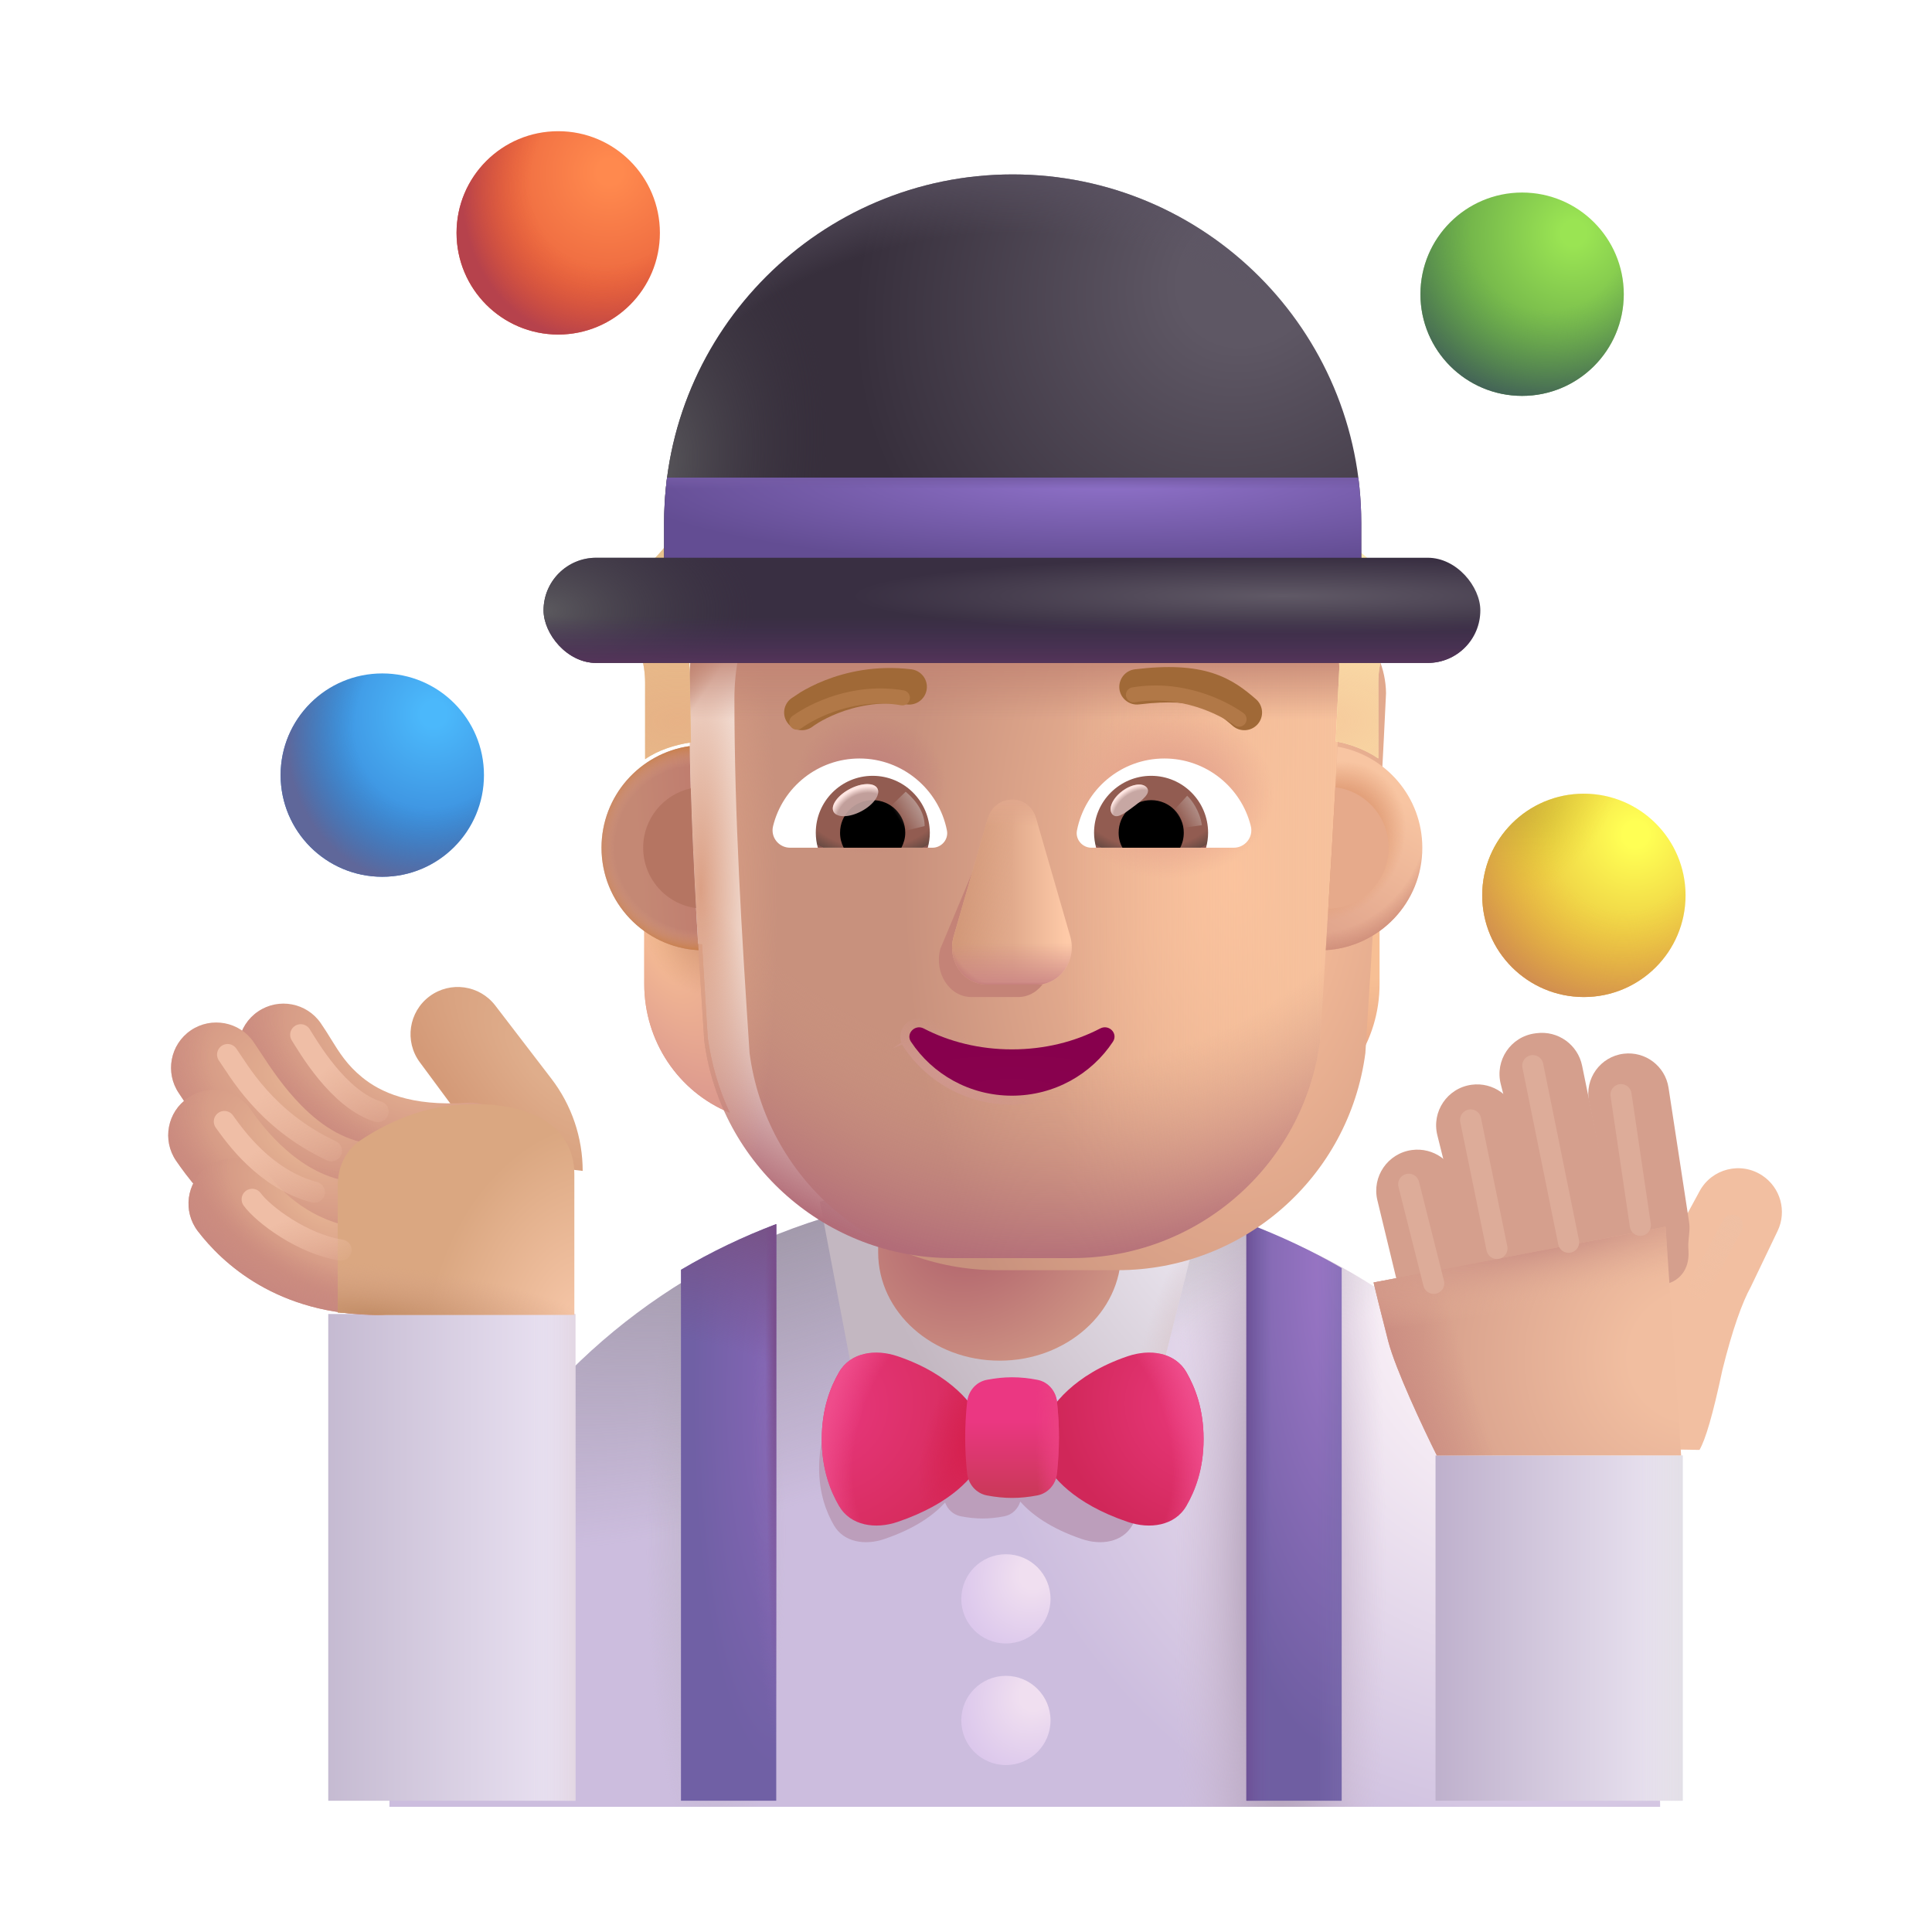 <svg width="32" height="32" viewBox="0 0 32 32" fill="none" xmlns="http://www.w3.org/2000/svg">
<g filter="url(#filter0_i_3987_23855)">
<path d="M6.25 29.826C6.25 24.191 10.818 19.623 16.453 19.623H17.094C22.729 19.623 27.297 24.191 27.297 29.826H6.25Z" fill="url(#paint0_radial_3987_23855)"/>
<path d="M6.25 29.826C6.25 24.191 10.818 19.623 16.453 19.623H17.094C22.729 19.623 27.297 24.191 27.297 29.826H6.25Z" fill="url(#paint1_radial_3987_23855)"/>
<path d="M6.25 29.826C6.25 24.191 10.818 19.623 16.453 19.623H17.094C22.729 19.623 27.297 24.191 27.297 29.826H6.25Z" fill="url(#paint2_radial_3987_23855)"/>
<path d="M6.25 29.826C6.25 24.191 10.818 19.623 16.453 19.623H17.094C22.729 19.623 27.297 24.191 27.297 29.826H6.25Z" fill="url(#paint3_radial_3987_23855)"/>
<path d="M6.25 29.826C6.25 24.191 10.818 19.623 16.453 19.623H17.094C22.729 19.623 27.297 24.191 27.297 29.826H6.25Z" fill="url(#paint4_radial_3987_23855)"/>
</g>
<circle cx="6.332" cy="12.838" r="1.684" fill="url(#paint5_radial_3987_23855)"/>
<circle cx="6.332" cy="12.838" r="1.684" fill="url(#paint6_radial_3987_23855)"/>
<circle cx="9.246" cy="3.857" r="1.684" fill="url(#paint7_radial_3987_23855)"/>
<circle cx="9.246" cy="3.857" r="1.684" fill="url(#paint8_radial_3987_23855)"/>
<circle cx="25.211" cy="4.873" r="1.684" fill="url(#paint9_radial_3987_23855)"/>
<circle cx="25.211" cy="4.873" r="1.684" fill="url(#paint10_radial_3987_23855)"/>
<circle cx="26.234" cy="14.83" r="1.684" fill="url(#paint11_radial_3987_23855)"/>
<circle cx="26.234" cy="14.83" r="1.684" fill="url(#paint12_radial_3987_23855)"/>
<circle cx="26.234" cy="14.83" r="1.684" fill="url(#paint13_radial_3987_23855)"/>
<g filter="url(#filter1_di_3987_23855)">
<circle cx="16.761" cy="28.296" r="0.739" fill="url(#paint14_radial_3987_23855)"/>
</g>
<g filter="url(#filter2_di_3987_23855)">
<circle cx="16.761" cy="26.282" r="0.739" fill="url(#paint15_radial_3987_23855)"/>
</g>
<path d="M22.222 29.826H20.644V20.258C21.194 20.462 21.722 20.712 22.222 21.004V29.826Z" fill="url(#paint16_radial_3987_23855)"/>
<path d="M22.222 29.826H20.644V20.258C21.194 20.462 21.722 20.712 22.222 21.004V29.826Z" fill="url(#paint17_linear_3987_23855)"/>
<path d="M22.222 29.826H20.644V20.258C21.194 20.462 21.722 20.712 22.222 21.004V29.826Z" fill="url(#paint18_linear_3987_23855)"/>
<path d="M12.857 29.826H11.279V21.031C11.779 20.736 12.306 20.482 12.857 20.275V29.826Z" fill="url(#paint19_radial_3987_23855)"/>
<path d="M12.857 29.826H11.279V21.031C11.779 20.736 12.306 20.482 12.857 20.275V29.826Z" fill="url(#paint20_radial_3987_23855)"/>
<path d="M12.857 29.826H11.279V21.031C11.779 20.736 12.306 20.482 12.857 20.275V29.826Z" fill="url(#paint21_radial_3987_23855)"/>
<path d="M12.857 29.826H11.279V21.031C11.779 20.736 12.306 20.482 12.857 20.275V29.826Z" fill="url(#paint22_radial_3987_23855)"/>
<g filter="url(#filter3_i_3987_23855)">
<path d="M13.38 20.005L13.992 23.225H18.937L19.734 20.052C18.804 19.773 17.818 19.623 16.797 19.623H16.156C15.194 19.623 14.262 19.756 13.38 20.005Z" fill="url(#paint23_radial_3987_23855)"/>
<path d="M13.38 20.005L13.992 23.225H18.937L19.734 20.052C18.804 19.773 17.818 19.623 16.797 19.623H16.156C15.194 19.623 14.262 19.756 13.38 20.005Z" fill="url(#paint24_radial_3987_23855)"/>
</g>
<rect x="5.437" y="21.764" width="4.094" height="8.062" fill="url(#paint25_linear_3987_23855)"/>
<rect x="5.437" y="21.764" width="4.094" height="8.062" fill="url(#paint26_linear_3987_23855)"/>
<rect x="23.777" y="24.107" width="4.094" height="5.719" fill="url(#paint27_linear_3987_23855)"/>
<rect x="23.777" y="24.107" width="4.094" height="5.719" fill="url(#paint28_linear_3987_23855)"/>
<g filter="url(#filter4_f_3987_23855)">
<path fill-rule="evenodd" clip-rule="evenodd" d="M16.899 24.871C16.861 24.994 16.763 25.09 16.633 25.115C16.383 25.163 16.166 25.163 15.916 25.115C15.791 25.091 15.695 25.002 15.654 24.886C15.474 25.085 15.164 25.317 14.645 25.492C14.335 25.598 13.977 25.55 13.812 25.263C13.691 25.054 13.567 24.744 13.567 24.314C13.567 23.883 13.691 23.573 13.812 23.364C13.977 23.077 14.335 23.03 14.645 23.135C15.148 23.305 15.455 23.552 15.638 23.764C15.663 23.618 15.768 23.499 15.916 23.471C16.166 23.423 16.383 23.423 16.633 23.471C16.786 23.5 16.894 23.628 16.913 23.782C17.094 23.566 17.404 23.31 17.921 23.135C18.231 23.03 18.589 23.077 18.755 23.364C18.875 23.573 18.999 23.878 18.999 24.314C18.999 24.749 18.875 25.054 18.755 25.263C18.589 25.55 18.231 25.598 17.921 25.492C17.39 25.312 17.077 25.074 16.899 24.871Z" fill="#BC9EBB"/>
</g>
<g filter="url(#filter5_i_3987_23855)">
<path d="M14.866 22.463C15.775 22.771 16.134 23.294 16.255 23.545L16.283 23.836L16.255 24.194C16.134 24.445 15.775 24.9 14.866 25.208C14.505 25.331 14.089 25.276 13.896 24.941C13.755 24.698 13.611 24.337 13.611 23.836C13.611 23.334 13.755 22.974 13.896 22.73C14.089 22.395 14.505 22.341 14.866 22.463Z" fill="url(#paint29_radial_3987_23855)"/>
<path d="M14.866 22.463C15.775 22.771 16.134 23.294 16.255 23.545L16.283 23.836L16.255 24.194C16.134 24.445 15.775 24.9 14.866 25.208C14.505 25.331 14.089 25.276 13.896 24.941C13.755 24.698 13.611 24.337 13.611 23.836C13.611 23.334 13.755 22.974 13.896 22.73C14.089 22.395 14.505 22.341 14.866 22.463Z" fill="url(#paint30_radial_3987_23855)"/>
<path d="M14.866 22.463C15.775 22.771 16.134 23.294 16.255 23.545L16.283 23.836L16.255 24.194C16.134 24.445 15.775 24.9 14.866 25.208C14.505 25.331 14.089 25.276 13.896 24.941C13.755 24.698 13.611 24.337 13.611 23.836C13.611 23.334 13.755 22.974 13.896 22.73C14.089 22.395 14.505 22.341 14.866 22.463Z" fill="url(#paint31_radial_3987_23855)"/>
</g>
<g filter="url(#filter6_i_3987_23855)">
<path d="M18.68 22.463C17.771 22.771 17.413 23.294 17.292 23.545L17.264 23.836L17.292 24.194C17.413 24.445 17.771 24.9 18.68 25.208C19.042 25.331 19.458 25.276 19.651 24.941C19.791 24.698 19.935 24.342 19.935 23.836C19.935 23.329 19.791 22.974 19.651 22.73C19.458 22.395 19.042 22.341 18.68 22.463Z" fill="url(#paint32_radial_3987_23855)"/>
<path d="M18.68 22.463C17.771 22.771 17.413 23.294 17.292 23.545L17.264 23.836L17.292 24.194C17.413 24.445 17.771 24.9 18.68 25.208C19.042 25.331 19.458 25.276 19.651 24.941C19.791 24.698 19.935 24.342 19.935 23.836C19.935 23.329 19.791 22.974 19.651 22.73C19.458 22.395 19.042 22.341 18.68 22.463Z" fill="url(#paint33_radial_3987_23855)"/>
</g>
<g filter="url(#filter7_i_3987_23855)">
<path d="M16.018 23.224C16.037 23.041 16.165 22.888 16.346 22.854C16.636 22.798 16.89 22.798 17.18 22.854C17.361 22.888 17.489 23.041 17.508 23.224C17.55 23.619 17.55 24.002 17.508 24.398C17.489 24.581 17.361 24.734 17.18 24.769C16.89 24.824 16.636 24.824 16.346 24.769C16.165 24.734 16.037 24.581 16.018 24.398C15.976 24.003 15.976 23.62 16.018 23.224Z" fill="url(#paint34_linear_3987_23855)"/>
<path d="M16.018 23.224C16.037 23.041 16.165 22.888 16.346 22.854C16.636 22.798 16.89 22.798 17.18 22.854C17.361 22.888 17.489 23.041 17.508 23.224C17.55 23.619 17.55 24.002 17.508 24.398C17.489 24.581 17.361 24.734 17.18 24.769C16.89 24.824 16.636 24.824 16.346 24.769C16.165 24.734 16.037 24.581 16.018 24.398C15.976 24.003 15.976 23.62 16.018 23.224Z" fill="url(#paint35_radial_3987_23855)"/>
</g>
<g filter="url(#filter8_i_3987_23855)">
<path d="M27.851 19.829L27.403 20.654L26.231 22.076L24.75 24.068L27.849 24.115C27.948 23.943 28.067 23.549 28.229 22.788C28.393 22.127 28.555 21.674 28.7 21.412L29.143 20.488C29.299 20.162 29.191 19.771 28.89 19.571C28.535 19.335 28.054 19.454 27.851 19.829Z" fill="#F2BFA1"/>
</g>
<g filter="url(#filter9_i_3987_23855)">
<path d="M25.92 18.247C25.843 17.866 26.107 17.5 26.493 17.453C26.852 17.409 27.181 17.658 27.236 18.015L27.576 20.237C27.584 20.291 27.586 20.346 27.581 20.401L27.566 20.564C27.561 20.619 27.564 20.674 27.567 20.729C27.582 21.024 27.42 21.244 27.112 21.286C26.793 21.331 26.495 21.119 26.431 20.803L25.92 18.247Z" fill="#D59F8D"/>
</g>
<g filter="url(#filter10_i_3987_23855)">
<path d="M24.458 17.959C24.356 17.564 24.622 17.169 25.026 17.116L25.049 17.113C25.404 17.066 25.734 17.302 25.805 17.653L26.427 20.692C26.498 21.047 26.181 21.113 25.821 21.15C25.518 21.182 25.268 21.145 25.192 20.85L24.458 17.959Z" fill="#D59F8D"/>
</g>
<g filter="url(#filter11_i_3987_23855)">
<path d="M23.407 18.803C23.309 18.411 23.573 18.021 23.974 17.967C24.328 17.919 24.66 18.154 24.73 18.505L25.285 21.271C25.357 21.626 25.108 21.964 24.748 22.002C24.445 22.033 24.164 21.837 24.09 21.541L23.407 18.803Z" fill="#D59F8D"/>
</g>
<g filter="url(#filter12_i_3987_23855)">
<path d="M22.414 19.881C22.319 19.49 22.585 19.102 22.985 19.048C23.34 19 23.673 19.235 23.744 19.587L24.104 21.381C24.22 21.959 23.565 22.377 23.09 22.028C22.967 21.938 22.88 21.808 22.844 21.66L22.414 19.881Z" fill="#D59F8D"/>
</g>
<path d="M22.993 22.213C23.112 22.676 23.579 23.669 23.798 24.107H27.845L27.587 20.318L22.751 21.242C22.782 21.373 22.874 21.749 22.993 22.213Z" fill="url(#paint36_radial_3987_23855)"/>
<path d="M22.993 22.213C23.112 22.676 23.579 23.669 23.798 24.107H27.845L27.587 20.318L22.751 21.242C22.782 21.373 22.874 21.749 22.993 22.213Z" fill="url(#paint37_radial_3987_23855)"/>
<path d="M22.993 22.213C23.112 22.676 23.579 23.669 23.798 24.107H27.845L27.587 20.318L22.751 21.242C22.782 21.373 22.874 21.749 22.993 22.213Z" fill="url(#paint38_radial_3987_23855)"/>
<g filter="url(#filter13_i_3987_23855)">
<path d="M6.803 17.694C6.546 17.347 6.619 16.858 6.966 16.601C7.309 16.347 7.792 16.415 8.052 16.753L8.983 17.967C9.319 18.405 9.501 18.942 9.501 19.494L8.002 19.315L6.803 17.694Z" fill="url(#paint39_radial_3987_23855)"/>
</g>
<path fill-rule="evenodd" clip-rule="evenodd" d="M4.273 16.754C4.615 16.52 5.082 16.608 5.315 16.95C5.377 17.04 5.43 17.125 5.481 17.208C5.622 17.436 5.748 17.64 6 17.845C6.292 18.083 6.794 18.33 7.747 18.265C8.16 18.237 8.518 18.55 8.546 18.963C8.574 19.376 8.262 19.734 7.849 19.762C6.559 19.85 5.671 19.511 5.053 19.008C4.575 18.619 4.273 18.118 4.136 17.892C4.111 17.849 4.091 17.817 4.077 17.796C3.843 17.454 3.931 16.988 4.273 16.754Z" fill="url(#paint40_radial_3987_23855)"/>
<path fill-rule="evenodd" clip-rule="evenodd" d="M4.273 16.754C4.615 16.52 5.082 16.608 5.315 16.95C5.377 17.04 5.43 17.125 5.481 17.208C5.622 17.436 5.748 17.64 6 17.845C6.292 18.083 6.794 18.33 7.747 18.265C8.16 18.237 8.518 18.55 8.546 18.963C8.574 19.376 8.262 19.734 7.849 19.762C6.559 19.85 5.671 19.511 5.053 19.008C4.575 18.619 4.273 18.118 4.136 17.892C4.111 17.849 4.091 17.817 4.077 17.796C3.843 17.454 3.931 16.988 4.273 16.754Z" fill="url(#paint41_radial_3987_23855)"/>
<path fill-rule="evenodd" clip-rule="evenodd" d="M3.16 17.066C3.502 16.833 3.969 16.921 4.202 17.262C4.239 17.316 4.277 17.375 4.318 17.436C4.488 17.695 4.697 18.012 4.994 18.313C5.354 18.676 5.762 18.927 6.24 18.952C6.654 18.974 6.971 19.328 6.949 19.741C6.927 20.155 6.574 20.472 6.16 20.45C5.169 20.398 4.43 19.875 3.928 19.367C3.512 18.947 3.203 18.474 3.04 18.224C3.009 18.177 2.984 18.138 2.964 18.109C2.73 17.767 2.818 17.3 3.16 17.066Z" fill="url(#paint42_radial_3987_23855)"/>
<path fill-rule="evenodd" clip-rule="evenodd" d="M3.16 17.066C3.502 16.833 3.969 16.921 4.202 17.262C4.239 17.316 4.277 17.375 4.318 17.436C4.488 17.695 4.697 18.012 4.994 18.313C5.354 18.676 5.762 18.927 6.24 18.952C6.654 18.974 6.971 19.328 6.949 19.741C6.927 20.155 6.574 20.472 6.16 20.45C5.169 20.398 4.43 19.875 3.928 19.367C3.512 18.947 3.203 18.474 3.04 18.224C3.009 18.177 2.984 18.138 2.964 18.109C2.73 17.767 2.818 17.3 3.16 17.066Z" fill="url(#paint43_radial_3987_23855)"/>
<path fill-rule="evenodd" clip-rule="evenodd" d="M3.113 18.184C3.455 17.95 3.922 18.038 4.155 18.38C4.467 18.835 5.129 19.584 6.005 19.584C6.419 19.584 6.755 19.92 6.755 20.334C6.755 20.748 6.419 21.084 6.005 21.084C4.303 21.084 3.246 19.708 2.917 19.226C2.683 18.884 2.771 18.417 3.113 18.184Z" fill="url(#paint44_radial_3987_23855)"/>
<path fill-rule="evenodd" clip-rule="evenodd" d="M3.113 18.184C3.455 17.95 3.922 18.038 4.155 18.38C4.467 18.835 5.129 19.584 6.005 19.584C6.419 19.584 6.755 19.92 6.755 20.334C6.755 20.748 6.419 21.084 6.005 21.084C4.303 21.084 3.246 19.708 2.917 19.226C2.683 18.884 2.771 18.417 3.113 18.184Z" fill="url(#paint45_radial_3987_23855)"/>
<path fill-rule="evenodd" clip-rule="evenodd" d="M3.416 19.34C3.745 19.088 4.215 19.151 4.467 19.479C4.711 19.797 5.3 20.361 6.267 20.361C6.681 20.361 7.017 20.697 7.017 21.111C7.017 21.526 6.681 21.781 6.267 21.781C4.584 21.781 3.674 20.91 3.277 20.392C3.025 20.063 3.087 19.592 3.416 19.34Z" fill="url(#paint46_radial_3987_23855)"/>
<path fill-rule="evenodd" clip-rule="evenodd" d="M3.416 19.34C3.745 19.088 4.215 19.151 4.467 19.479C4.711 19.797 5.3 20.361 6.267 20.361C6.681 20.361 7.017 20.697 7.017 21.111C7.017 21.526 6.681 21.781 6.267 21.781C4.584 21.781 3.674 20.91 3.277 20.392C3.025 20.063 3.087 19.592 3.416 19.34Z" fill="url(#paint47_radial_3987_23855)"/>
<path d="M5.963 18.892C5.719 19.055 5.594 19.339 5.594 19.633V21.74L6.211 21.779H9.513V19.451C9.513 18.615 8.708 18.201 7.544 18.303C6.888 18.36 6.335 18.642 5.963 18.892Z" fill="url(#paint48_radial_3987_23855)"/>
<path d="M5.963 18.892C5.719 19.055 5.594 19.339 5.594 19.633V21.74L6.211 21.779H9.513V19.451C9.513 18.615 8.708 18.201 7.544 18.303C6.888 18.36 6.335 18.642 5.963 18.892Z" fill="url(#paint49_radial_3987_23855)"/>
<path d="M14.545 18.417C14.545 17.426 15.446 16.623 16.557 16.623C17.668 16.623 18.569 17.426 18.569 18.417V20.743C18.569 21.734 17.668 22.537 16.557 22.537C15.446 22.537 14.545 21.734 14.545 20.743V18.417Z" fill="url(#paint50_radial_3987_23855)"/>
<g filter="url(#filter14_f_3987_23855)">
<path d="M23.333 19.615L23.747 21.256" stroke="#DDAC99" stroke-width="0.35" stroke-linecap="round"/>
</g>
<g filter="url(#filter15_f_3987_23855)">
<path d="M24.358 18.55L24.794 20.678" stroke="#DDAC99" stroke-width="0.35" stroke-linecap="round"/>
</g>
<g filter="url(#filter16_f_3987_23855)">
<path d="M25.388 17.651L25.981 20.576" stroke="#DDAC99" stroke-width="0.35" stroke-linecap="round"/>
</g>
<g filter="url(#filter17_f_3987_23855)">
<path d="M26.849 18.131L27.169 20.295" stroke="#DDAC99" stroke-width="0.35" stroke-linecap="round"/>
</g>
<g filter="url(#filter18_f_3987_23855)">
<path d="M28.692 20.295L27.755 22.045" stroke="url(#paint51_linear_3987_23855)" stroke-width="0.35" stroke-linecap="round"/>
</g>
<g filter="url(#filter19_f_3987_23855)">
<path d="M4.177 19.865C4.354 20.11 5.009 20.607 5.649 20.705" stroke="url(#paint52_linear_3987_23855)" stroke-width="0.35" stroke-linecap="round"/>
</g>
<g filter="url(#filter20_f_3987_23855)">
<path d="M3.716 18.576C3.893 18.821 4.388 19.529 5.208 19.748" stroke="url(#paint53_linear_3987_23855)" stroke-width="0.35" stroke-linecap="round"/>
</g>
<g filter="url(#filter21_f_3987_23855)">
<path d="M4.981 17.139C5.091 17.311 5.606 18.217 6.263 18.412" stroke="url(#paint54_linear_3987_23855)" stroke-width="0.35" stroke-linecap="round"/>
</g>
<g filter="url(#filter22_f_3987_23855)">
<path d="M3.77 17.467C3.947 17.712 4.388 18.545 5.489 19.061" stroke="url(#paint55_linear_3987_23855)" stroke-width="0.35" stroke-linecap="round"/>
</g>
<path d="M21.895 15.641C22.249 15.63 22.58 15.51 22.85 15.315V16.299C22.85 17.242 22.288 18.082 21.434 18.431C21.614 18.048 21.737 17.631 21.799 17.185L21.895 15.641Z" fill="url(#paint56_radial_3987_23855)"/>
<path d="M11.627 15.641C11.273 15.63 10.941 15.51 10.671 15.315V16.299C10.671 17.242 11.233 18.082 12.087 18.431C11.908 18.048 11.784 17.631 11.722 17.185L11.627 15.641Z" fill="url(#paint57_radial_3987_23855)"/>
<path d="M11.627 15.641C11.273 15.63 10.941 15.51 10.671 15.315V16.299C10.671 17.242 11.233 18.082 12.087 18.431C11.908 18.048 11.784 17.631 11.722 17.185L11.627 15.641Z" fill="url(#paint58_radial_3987_23855)"/>
<path d="M11.627 15.641C11.273 15.63 10.941 15.51 10.671 15.315V16.299C10.671 17.242 11.233 18.082 12.087 18.431C11.908 18.048 11.784 17.631 11.722 17.185L11.627 15.641Z" fill="url(#paint59_radial_3987_23855)"/>
<path d="M11.627 15.641C11.273 15.63 10.941 15.51 10.671 15.315V16.299C10.671 17.242 11.233 18.082 12.087 18.431C11.908 18.048 11.784 17.631 11.722 17.185L11.627 15.641Z" fill="url(#paint60_radial_3987_23855)"/>
<g filter="url(#filter23_ii_3987_23855)">
<path d="M11.665 17.241C11.937 19.303 13.692 20.838 15.769 20.838H17.762C19.839 20.838 21.593 19.303 21.865 17.241C21.99 15.252 22.115 13.271 22.207 11.282C22.196 10.472 21.558 9.804 20.751 9.77H19.272C18.264 9.77 17.351 9.175 16.937 8.246C16.83 7.98 16.573 7.804 16.287 7.804H14.943C12.993 7.804 11.414 9.402 11.414 11.373C11.414 13.338 11.536 15.271 11.665 17.241Z" fill="url(#paint61_radial_3987_23855)"/>
</g>
<path d="M11.665 17.241C11.937 19.303 13.692 20.838 15.769 20.838H17.762C19.839 20.838 21.593 19.303 21.865 17.241C21.99 15.252 22.115 13.271 22.207 11.282C22.196 10.472 21.558 9.804 20.751 9.77H19.272C18.264 9.77 17.351 9.175 16.937 8.246C16.83 7.98 16.573 7.804 16.287 7.804H14.943C12.993 7.804 11.414 9.402 11.414 11.373C11.414 13.338 11.536 15.271 11.665 17.241Z" fill="url(#paint62_linear_3987_23855)"/>
<path d="M11.665 17.241C11.937 19.303 13.692 20.838 15.769 20.838H17.762C19.839 20.838 21.593 19.303 21.865 17.241C21.99 15.252 22.115 13.271 22.207 11.282C22.196 10.472 21.558 9.804 20.751 9.77H19.272C18.264 9.77 17.351 9.175 16.937 8.246C16.83 7.98 16.573 7.804 16.287 7.804H14.943C12.993 7.804 11.414 9.402 11.414 11.373C11.414 13.338 11.536 15.271 11.665 17.241Z" fill="url(#paint63_radial_3987_23855)"/>
<path d="M11.665 17.241C11.937 19.303 13.692 20.838 15.769 20.838H17.762C19.839 20.838 21.593 19.303 21.865 17.241C21.99 15.252 22.115 13.271 22.207 11.282C22.196 10.472 21.558 9.804 20.751 9.77H19.272C18.264 9.77 17.351 9.175 16.937 8.246C16.83 7.98 16.573 7.804 16.287 7.804H14.943C12.993 7.804 11.414 9.402 11.414 11.373C11.414 13.338 11.536 15.271 11.665 17.241Z" fill="url(#paint64_radial_3987_23855)"/>
<path d="M11.665 17.241C11.937 19.303 13.692 20.838 15.769 20.838H17.762C19.839 20.838 21.593 19.303 21.865 17.241C21.99 15.252 22.115 13.271 22.207 11.282C22.196 10.472 21.558 9.804 20.751 9.77H19.272C18.264 9.77 17.351 9.175 16.937 8.246C16.83 7.98 16.573 7.804 16.287 7.804H14.943C12.993 7.804 11.414 9.402 11.414 11.373C11.414 13.338 11.536 15.271 11.665 17.241Z" fill="url(#paint65_radial_3987_23855)"/>
<path d="M11.665 17.241C11.937 19.303 13.692 20.838 15.769 20.838H17.762C19.839 20.838 21.593 19.303 21.865 17.241C21.99 15.252 22.115 13.271 22.207 11.282C22.196 10.472 21.558 9.804 20.751 9.77H19.272C18.264 9.77 17.351 9.175 16.937 8.246C16.83 7.98 16.573 7.804 16.287 7.804H14.943C12.993 7.804 11.414 9.402 11.414 11.373C11.414 13.338 11.536 15.271 11.665 17.241Z" fill="url(#paint66_radial_3987_23855)"/>
<path d="M11.665 17.241C11.937 19.303 13.692 20.838 15.769 20.838H17.762C19.839 20.838 21.593 19.303 21.865 17.241C21.99 15.252 22.115 13.271 22.207 11.282C22.196 10.472 21.558 9.804 20.751 9.77H19.272C18.264 9.77 17.351 9.175 16.937 8.246C16.83 7.98 16.573 7.804 16.287 7.804H14.943C12.993 7.804 11.414 9.402 11.414 11.373C11.414 13.338 11.536 15.271 11.665 17.241Z" fill="url(#paint67_radial_3987_23855)"/>
<path d="M11.665 17.241C11.937 19.303 13.692 20.838 15.769 20.838H17.762C19.839 20.838 21.593 19.303 21.865 17.241C21.99 15.252 22.115 13.271 22.207 11.282C22.196 10.472 21.558 9.804 20.751 9.77H19.272C18.264 9.77 17.351 9.175 16.937 8.246C16.83 7.98 16.573 7.804 16.287 7.804H14.943C12.993 7.804 11.414 9.402 11.414 11.373C11.414 13.338 11.536 15.271 11.665 17.241Z" fill="url(#paint68_radial_3987_23855)"/>
<path d="M11.665 17.241C11.937 19.303 13.692 20.838 15.769 20.838H17.762C19.839 20.838 21.593 19.303 21.865 17.241C21.99 15.252 22.115 13.271 22.207 11.282C22.196 10.472 21.558 9.804 20.751 9.77H19.272C18.264 9.77 17.351 9.175 16.937 8.246C16.83 7.98 16.573 7.804 16.287 7.804H14.943C12.993 7.804 11.414 9.402 11.414 11.373C11.414 13.338 11.536 15.271 11.665 17.241Z" fill="url(#paint69_radial_3987_23855)"/>
<path d="M11.665 17.241C11.937 19.303 13.692 20.838 15.769 20.838H17.762C19.839 20.838 21.593 19.303 21.865 17.241C21.99 15.252 22.115 13.271 22.207 11.282C22.196 10.472 21.558 9.804 20.751 9.77H19.272C18.264 9.77 17.351 9.175 16.937 8.246C16.83 7.98 16.573 7.804 16.287 7.804H14.943C12.993 7.804 11.414 9.402 11.414 11.373C11.414 13.338 11.536 15.271 11.665 17.241Z" fill="url(#paint70_linear_3987_23855)"/>
<g filter="url(#filter24_f_3987_23855)">
<path d="M16.306 13.966L15.575 15.715C15.468 16.114 15.725 16.514 16.089 16.514H16.865C17.229 16.514 17.486 16.108 17.379 15.715L16.854 13.774C16.742 13.343 16.424 13.537 16.306 13.966Z" fill="#C48377"/>
</g>
<g filter="url(#filter25_f_3987_23855)">
<path d="M16.357 13.567L15.796 15.508C15.681 15.908 15.956 16.307 16.346 16.307H17.176C17.565 16.307 17.84 15.901 17.726 15.508L17.165 13.567C17.044 13.137 16.483 13.137 16.357 13.567Z" fill="url(#paint71_linear_3987_23855)"/>
<path d="M16.357 13.567L15.796 15.508C15.681 15.908 15.956 16.307 16.346 16.307H17.176C17.565 16.307 17.84 15.901 17.726 15.508L17.165 13.567C17.044 13.137 16.483 13.137 16.357 13.567Z" fill="url(#paint72_linear_3987_23855)"/>
<path d="M16.357 13.567L15.796 15.508C15.681 15.908 15.956 16.307 16.346 16.307H17.176C17.565 16.307 17.84 15.901 17.726 15.508L17.165 13.567C17.044 13.137 16.483 13.137 16.357 13.567Z" fill="url(#paint73_linear_3987_23855)"/>
<path d="M16.357 13.567L15.796 15.508C15.681 15.908 15.956 16.307 16.346 16.307H17.176C17.565 16.307 17.84 15.901 17.726 15.508L17.165 13.567C17.044 13.137 16.483 13.137 16.357 13.567Z" fill="url(#paint74_linear_3987_23855)"/>
</g>
<path d="M16.357 13.567L15.796 15.508C15.681 15.908 15.956 16.307 16.346 16.307H17.176C17.565 16.307 17.84 15.901 17.726 15.508L17.165 13.567C17.044 13.137 16.483 13.137 16.357 13.567Z" fill="url(#paint75_linear_3987_23855)"/>
<path d="M16.357 13.567L15.796 15.508C15.681 15.908 15.956 16.307 16.346 16.307H17.176C17.565 16.307 17.84 15.901 17.726 15.508L17.165 13.567C17.044 13.137 16.483 13.137 16.357 13.567Z" fill="url(#paint76_radial_3987_23855)"/>
<g filter="url(#filter26_f_3987_23855)">
<path d="M15.332 16.967L15.332 16.967C15.745 17.182 16.237 17.306 16.761 17.306C17.291 17.306 17.777 17.182 18.189 16.967L18.19 16.967L18.19 16.967C18.295 16.914 18.405 16.945 18.471 17.013C18.538 17.083 18.563 17.195 18.496 17.296M15.332 16.967L18.433 17.255M15.332 16.967L15.332 16.967C15.226 16.913 15.116 16.947 15.05 17.016C14.985 17.085 14.958 17.197 15.027 17.297M15.332 16.967L15.089 17.255M18.496 17.296C18.496 17.296 18.496 17.296 18.496 17.296L18.433 17.255M18.496 17.296C18.496 17.296 18.496 17.296 18.496 17.296L18.433 17.255M18.496 17.296C18.128 17.852 17.489 18.223 16.761 18.223C16.033 18.223 15.394 17.853 15.027 17.297M18.433 17.255C18.079 17.791 17.463 18.148 16.761 18.148C16.059 18.148 15.443 17.791 15.089 17.255M15.027 17.297C15.027 17.297 15.027 17.297 15.027 17.297L15.089 17.255M15.027 17.297C15.027 17.296 15.026 17.296 15.026 17.296L15.089 17.255" stroke="url(#paint77_radial_3987_23855)" stroke-width="0.15"/>
</g>
<path d="M16.761 17.381C16.225 17.381 15.721 17.255 15.298 17.034C15.153 16.96 14.998 17.123 15.089 17.255C15.443 17.791 16.059 18.148 16.761 18.148C17.463 18.148 18.079 17.791 18.433 17.255C18.524 17.118 18.369 16.96 18.224 17.034C17.801 17.255 17.302 17.381 16.761 17.381Z" fill="url(#paint78_radial_3987_23855)"/>
<g filter="url(#filter27_ii_3987_23855)">
<path d="M21.888 7.306C22.431 7.493 21.58 8.589 21.888 9.133C22.381 10 23.647 10.32 23.114 11.084C22.93 11.356 22.829 11.679 22.829 12.008V13.262C22.631 13.125 22.371 13.023 22.124 12.979L22.207 11.283C22.196 10.473 21.557 9.804 20.751 9.77H19.272C18.264 9.77 17.351 9.175 16.936 8.246C16.83 7.98 16.572 7.805 16.286 7.805H14.942C12.993 7.805 11.413 9.402 11.413 11.373L11.445 12.997C11.177 13.036 10.897 13.126 10.685 13.275V12.008C10.685 11.679 10.584 11.356 10.399 11.084C9.895 10.342 10.75 10.321 11.192 9.477C11.5 8.893 11.055 7.51 11.62 7.312C12.225 7.097 12.741 6.689 13.082 6.139C13.519 5.443 14.287 4.978 15.166 4.978C15.508 4.978 15.833 5.052 16.135 5.176C16.538 5.352 16.992 5.352 17.395 5.176C17.692 5.052 18.017 4.978 18.359 4.978C19.25 4.978 20.028 5.46 20.459 6.173C20.784 6.711 21.294 7.102 21.888 7.306Z" fill="url(#paint79_linear_3987_23855)"/>
<path d="M21.888 7.306C22.431 7.493 21.58 8.589 21.888 9.133C22.381 10 23.647 10.32 23.114 11.084C22.93 11.356 22.829 11.679 22.829 12.008V13.262C22.631 13.125 22.371 13.023 22.124 12.979L22.207 11.283C22.196 10.473 21.557 9.804 20.751 9.77H19.272C18.264 9.77 17.351 9.175 16.936 8.246C16.83 7.98 16.572 7.805 16.286 7.805H14.942C12.993 7.805 11.413 9.402 11.413 11.373L11.445 12.997C11.177 13.036 10.897 13.126 10.685 13.275V12.008C10.685 11.679 10.584 11.356 10.399 11.084C9.895 10.342 10.75 10.321 11.192 9.477C11.5 8.893 11.055 7.51 11.62 7.312C12.225 7.097 12.741 6.689 13.082 6.139C13.519 5.443 14.287 4.978 15.166 4.978C15.508 4.978 15.833 5.052 16.135 5.176C16.538 5.352 16.992 5.352 17.395 5.176C17.692 5.052 18.017 4.978 18.359 4.978C19.25 4.978 20.028 5.46 20.459 6.173C20.784 6.711 21.294 7.102 21.888 7.306Z" fill="url(#paint80_radial_3987_23855)"/>
<path d="M21.888 7.306C22.431 7.493 21.58 8.589 21.888 9.133C22.381 10 23.647 10.32 23.114 11.084C22.93 11.356 22.829 11.679 22.829 12.008V13.262C22.631 13.125 22.371 13.023 22.124 12.979L22.207 11.283C22.196 10.473 21.557 9.804 20.751 9.77H19.272C18.264 9.77 17.351 9.175 16.936 8.246C16.83 7.98 16.572 7.805 16.286 7.805H14.942C12.993 7.805 11.413 9.402 11.413 11.373L11.445 12.997C11.177 13.036 10.897 13.126 10.685 13.275V12.008C10.685 11.679 10.584 11.356 10.399 11.084C9.895 10.342 10.75 10.321 11.192 9.477C11.5 8.893 11.055 7.51 11.62 7.312C12.225 7.097 12.741 6.689 13.082 6.139C13.519 5.443 14.287 4.978 15.166 4.978C15.508 4.978 15.833 5.052 16.135 5.176C16.538 5.352 16.992 5.352 17.395 5.176C17.692 5.052 18.017 4.978 18.359 4.978C19.25 4.978 20.028 5.46 20.459 6.173C20.784 6.711 21.294 7.102 21.888 7.306Z" fill="url(#paint81_radial_3987_23855)"/>
<path d="M21.888 7.306C22.431 7.493 21.58 8.589 21.888 9.133C22.381 10 23.647 10.32 23.114 11.084C22.93 11.356 22.829 11.679 22.829 12.008V13.262C22.631 13.125 22.371 13.023 22.124 12.979L22.207 11.283C22.196 10.473 21.557 9.804 20.751 9.77H19.272C18.264 9.77 17.351 9.175 16.936 8.246C16.83 7.98 16.572 7.805 16.286 7.805H14.942C12.993 7.805 11.413 9.402 11.413 11.373L11.445 12.997C11.177 13.036 10.897 13.126 10.685 13.275V12.008C10.685 11.679 10.584 11.356 10.399 11.084C9.895 10.342 10.75 10.321 11.192 9.477C11.5 8.893 11.055 7.51 11.62 7.312C12.225 7.097 12.741 6.689 13.082 6.139C13.519 5.443 14.287 4.978 15.166 4.978C15.508 4.978 15.833 5.052 16.135 5.176C16.538 5.352 16.992 5.352 17.395 5.176C17.692 5.052 18.017 4.978 18.359 4.978C19.25 4.978 20.028 5.46 20.459 6.173C20.784 6.711 21.294 7.102 21.888 7.306Z" fill="url(#paint82_radial_3987_23855)"/>
<path d="M21.888 7.306C22.431 7.493 21.58 8.589 21.888 9.133C22.381 10 23.647 10.32 23.114 11.084C22.93 11.356 22.829 11.679 22.829 12.008V13.262C22.631 13.125 22.371 13.023 22.124 12.979L22.207 11.283C22.196 10.473 21.557 9.804 20.751 9.77H19.272C18.264 9.77 17.351 9.175 16.936 8.246C16.83 7.98 16.572 7.805 16.286 7.805H14.942C12.993 7.805 11.413 9.402 11.413 11.373L11.445 12.997C11.177 13.036 10.897 13.126 10.685 13.275V12.008C10.685 11.679 10.584 11.356 10.399 11.084C9.895 10.342 10.75 10.321 11.192 9.477C11.5 8.893 11.055 7.51 11.62 7.312C12.225 7.097 12.741 6.689 13.082 6.139C13.519 5.443 14.287 4.978 15.166 4.978C15.508 4.978 15.833 5.052 16.135 5.176C16.538 5.352 16.992 5.352 17.395 5.176C17.692 5.052 18.017 4.978 18.359 4.978C19.25 4.978 20.028 5.46 20.459 6.173C20.784 6.711 21.294 7.102 21.888 7.306Z" fill="url(#paint83_radial_3987_23855)"/>
</g>
<g filter="url(#filter28_i_3987_23855)">
<path d="M20.703 11.781C20.518 11.62 20.303 11.449 19.977 11.346C19.656 11.245 19.253 11.218 18.696 11.286C18.536 11.306 18.422 11.452 18.441 11.612C18.461 11.773 18.607 11.887 18.768 11.867C19.276 11.805 19.587 11.838 19.801 11.905C20.01 11.971 20.152 12.078 20.318 12.223C20.44 12.329 20.625 12.316 20.732 12.194C20.838 12.072 20.825 11.887 20.703 11.781Z" fill="#A06937"/>
</g>
<g filter="url(#filter29_i_3987_23855)">
<path d="M13.159 11.666C13.254 11.609 13.391 11.536 13.563 11.468C13.909 11.332 14.404 11.214 14.995 11.286C15.155 11.306 15.27 11.452 15.25 11.612C15.23 11.773 15.084 11.887 14.924 11.868C14.45 11.81 14.055 11.904 13.778 12.013C13.639 12.068 13.531 12.125 13.459 12.168C13.423 12.19 13.397 12.207 13.38 12.219C13.372 12.225 13.366 12.229 13.363 12.232L13.36 12.234C13.232 12.332 13.049 12.309 12.95 12.181C12.85 12.054 12.873 11.87 13.001 11.771L13.159 11.666Z" fill="#A06937"/>
</g>
<path d="M19.286 12.563C19.976 12.563 20.558 13.039 20.717 13.681C20.764 13.865 20.623 14.041 20.434 14.041H18.078C17.928 14.041 17.808 13.904 17.838 13.754C17.971 13.077 18.566 12.563 19.286 12.563Z" fill="white"/>
<path d="M19.067 12.85C19.59 12.85 20.01 13.274 20.01 13.793C20.01 13.878 19.997 13.964 19.976 14.041H18.155C18.134 13.96 18.121 13.878 18.121 13.793C18.121 13.274 18.545 12.85 19.067 12.85Z" fill="url(#paint84_radial_3987_23855)"/>
<path d="M18.528 13.793C18.528 13.493 18.768 13.253 19.067 13.253C19.367 13.253 19.607 13.493 19.607 13.793C19.607 13.883 19.586 13.968 19.547 14.041H18.592C18.549 13.968 18.528 13.883 18.528 13.793Z" fill="black"/>
<g filter="url(#filter30_f_3987_23855)">
<path d="M18.998 13.049C19.065 13.139 18.925 13.249 18.765 13.368C18.606 13.487 18.487 13.571 18.42 13.482C18.353 13.392 18.428 13.222 18.588 13.103C18.747 12.983 18.931 12.96 18.998 13.049Z" fill="#C7A7A3"/>
<path d="M18.998 13.049C19.065 13.139 18.925 13.249 18.765 13.368C18.606 13.487 18.487 13.571 18.42 13.482C18.353 13.392 18.428 13.222 18.588 13.103C18.747 12.983 18.931 12.96 18.998 13.049Z" fill="url(#paint85_radial_3987_23855)"/>
</g>
<g filter="url(#filter31_f_3987_23855)">
<path d="M19.907 13.668C19.872 13.425 19.73 13.241 19.663 13.18L19.388 13.481L19.512 13.722L19.907 13.668Z" fill="url(#paint86_linear_3987_23855)"/>
</g>
<path d="M14.236 12.563C13.546 12.563 12.963 13.039 12.805 13.681C12.758 13.866 12.899 14.041 13.087 14.041H15.444C15.594 14.041 15.714 13.904 15.684 13.754C15.551 13.077 14.951 12.563 14.236 12.563Z" fill="white"/>
<path d="M14.454 12.85C13.931 12.85 13.512 13.274 13.512 13.793C13.512 13.878 13.524 13.964 13.546 14.041H15.367C15.388 13.96 15.401 13.878 15.401 13.793C15.397 13.274 14.977 12.85 14.454 12.85Z" fill="url(#paint87_radial_3987_23855)"/>
<path d="M14.994 13.793C14.994 13.493 14.754 13.253 14.454 13.253C14.154 13.253 13.914 13.493 13.914 13.793C13.914 13.883 13.936 13.968 13.974 14.041H14.93C14.968 13.968 14.994 13.883 14.994 13.793Z" fill="black"/>
<g filter="url(#filter32_f_3987_23855)">
<path d="M15.315 13.682C15.315 13.377 15.068 13.174 15.001 13.113L14.696 13.407L14.884 13.789L15.315 13.682Z" fill="url(#paint88_linear_3987_23855)"/>
</g>
<g filter="url(#filter33_f_3987_23855)">
<ellipse cx="14.17" cy="13.253" rx="0.411" ry="0.208" transform="rotate(-27.914 14.17 13.253)" fill="#C7A7A3" fill-opacity="0.9"/>
<ellipse cx="14.17" cy="13.253" rx="0.411" ry="0.208" transform="rotate(-27.914 14.17 13.253)" fill="url(#paint89_radial_3987_23855)"/>
</g>
<path d="M21.959 15.738C22.028 14.614 22.095 13.491 22.154 12.367C22.952 12.507 23.558 13.203 23.558 14.041C23.558 14.946 22.851 15.686 21.959 15.738Z" fill="url(#paint90_linear_3987_23855)"/>
<path d="M21.959 15.738C22.028 14.614 22.095 13.491 22.154 12.367C22.952 12.507 23.558 13.203 23.558 14.041C23.558 14.946 22.851 15.686 21.959 15.738Z" fill="url(#paint91_radial_3987_23855)"/>
<path d="M21.959 15.738C22.028 14.614 22.095 13.491 22.154 12.367C22.952 12.507 23.558 13.203 23.558 14.041C23.558 14.946 22.851 15.686 21.959 15.738Z" fill="url(#paint92_radial_3987_23855)"/>
<path d="M11.423 12.358C10.598 12.475 9.963 13.184 9.963 14.041C9.963 14.948 10.674 15.69 11.569 15.738C11.501 14.609 11.445 13.487 11.423 12.358Z" fill="url(#paint93_linear_3987_23855)"/>
<path d="M11.423 12.358C10.598 12.475 9.963 13.184 9.963 14.041C9.963 14.948 10.674 15.69 11.569 15.738C11.501 14.609 11.445 13.487 11.423 12.358Z" fill="url(#paint94_radial_3987_23855)"/>
<g filter="url(#filter34_f_3987_23855)">
<path d="M11.441 13.057C10.99 13.158 10.653 13.56 10.653 14.041C10.653 14.553 11.035 14.976 11.529 15.041C11.492 14.38 11.461 13.719 11.441 13.057Z" fill="#B57562"/>
</g>
<g filter="url(#filter35_f_3987_23855)">
<path d="M22.001 15.05C22.042 14.38 22.081 13.71 22.118 13.04C22.615 13.102 23 13.527 23 14.041C23 14.595 22.554 15.045 22.001 15.05Z" fill="#E6AA8B"/>
</g>
<g filter="url(#filter36_f_3987_23855)">
<path d="M13.198 11.961C13.47 11.766 14.146 11.424 14.946 11.558" stroke="#B17847" stroke-width="0.25" stroke-linecap="round"/>
</g>
<g filter="url(#filter37_f_3987_23855)">
<path d="M20.522 11.912C20.25 11.717 19.574 11.375 18.774 11.509" stroke="#B17847" stroke-width="0.25" stroke-linecap="round"/>
</g>
<path d="M11 8.662C11 5.474 13.585 2.889 16.773 2.889C19.962 2.889 22.547 5.474 22.547 8.662V10.31H11V8.662Z" fill="url(#paint95_radial_3987_23855)"/>
<path d="M11 8.662C11 5.474 13.585 2.889 16.773 2.889C19.962 2.889 22.547 5.474 22.547 8.662V10.31H11V8.662Z" fill="url(#paint96_radial_3987_23855)"/>
<path d="M11 8.662C11 5.474 13.585 2.889 16.773 2.889C19.962 2.889 22.547 5.474 22.547 8.662V10.31H11V8.662Z" fill="url(#paint97_radial_3987_23855)"/>
<path d="M11.048 7.912C11.017 8.158 11 8.408 11 8.662V10.31H22.547V8.662C22.547 8.408 22.53 8.158 22.498 7.912H11.048Z" fill="url(#paint98_radial_3987_23855)"/>
<path d="M11.048 7.912C11.017 8.158 11 8.408 11 8.662V10.31H22.547V8.662C22.547 8.408 22.53 8.158 22.498 7.912H11.048Z" fill="url(#paint99_linear_3987_23855)"/>
<rect x="9.003" y="9.238" width="15.516" height="1.742" rx="0.871" fill="url(#paint100_radial_3987_23855)"/>
<rect x="9.003" y="9.238" width="15.516" height="1.742" rx="0.871" fill="url(#paint101_radial_3987_23855)"/>
<rect x="9.003" y="9.238" width="15.516" height="1.742" rx="0.871" fill="url(#paint102_linear_3987_23855)"/>
<defs>
<filter id="filter0_i_3987_23855" x="6.25" y="19.623" width="21.247" height="10.303" filterUnits="userSpaceOnUse" color-interpolation-filters="sRGB">
<feFlood flood-opacity="0" result="BackgroundImageFix"/>
<feBlend mode="normal" in="SourceGraphic" in2="BackgroundImageFix" result="shape"/>
<feColorMatrix in="SourceAlpha" type="matrix" values="0 0 0 0 0 0 0 0 0 0 0 0 0 0 0 0 0 0 127 0" result="hardAlpha"/>
<feOffset dx="0.2" dy="0.1"/>
<feGaussianBlur stdDeviation="0.25"/>
<feComposite in2="hardAlpha" operator="arithmetic" k2="-1" k3="1"/>
<feColorMatrix type="matrix" values="0 0 0 0 0.616 0 0 0 0 0.608 0 0 0 0 0.62 0 0 0 1 0"/>
<feBlend mode="normal" in2="shape" result="effect1_innerShadow_3987_23855"/>
</filter>
<filter id="filter1_di_3987_23855" x="15.622" y="27.457" width="2.078" height="2.078" filterUnits="userSpaceOnUse" color-interpolation-filters="sRGB">
<feFlood flood-opacity="0" result="BackgroundImageFix"/>
<feColorMatrix in="SourceAlpha" type="matrix" values="0 0 0 0 0 0 0 0 0 0 0 0 0 0 0 0 0 0 127 0" result="hardAlpha"/>
<feOffset dx="-0.1" dy="0.2"/>
<feGaussianBlur stdDeviation="0.15"/>
<feComposite in2="hardAlpha" operator="out"/>
<feColorMatrix type="matrix" values="0 0 0 0 0.792 0 0 0 0 0.718 0 0 0 0 0.788 0 0 0 1 0"/>
<feBlend mode="normal" in2="BackgroundImageFix" result="effect1_dropShadow_3987_23855"/>
<feBlend mode="normal" in="SourceGraphic" in2="effect1_dropShadow_3987_23855" result="shape"/>
<feColorMatrix in="SourceAlpha" type="matrix" values="0 0 0 0 0 0 0 0 0 0 0 0 0 0 0 0 0 0 127 0" result="hardAlpha"/>
<feOffset/>
<feGaussianBlur stdDeviation="0.075"/>
<feComposite in2="hardAlpha" operator="arithmetic" k2="-1" k3="1"/>
<feColorMatrix type="matrix" values="0 0 0 0 0.831 0 0 0 0 0.745 0 0 0 0 0.804 0 0 0 1 0"/>
<feBlend mode="normal" in2="shape" result="effect2_innerShadow_3987_23855"/>
</filter>
<filter id="filter2_di_3987_23855" x="15.622" y="25.444" width="2.078" height="2.078" filterUnits="userSpaceOnUse" color-interpolation-filters="sRGB">
<feFlood flood-opacity="0" result="BackgroundImageFix"/>
<feColorMatrix in="SourceAlpha" type="matrix" values="0 0 0 0 0 0 0 0 0 0 0 0 0 0 0 0 0 0 127 0" result="hardAlpha"/>
<feOffset dx="-0.1" dy="0.2"/>
<feGaussianBlur stdDeviation="0.15"/>
<feComposite in2="hardAlpha" operator="out"/>
<feColorMatrix type="matrix" values="0 0 0 0 0.792 0 0 0 0 0.718 0 0 0 0 0.788 0 0 0 1 0"/>
<feBlend mode="normal" in2="BackgroundImageFix" result="effect1_dropShadow_3987_23855"/>
<feBlend mode="normal" in="SourceGraphic" in2="effect1_dropShadow_3987_23855" result="shape"/>
<feColorMatrix in="SourceAlpha" type="matrix" values="0 0 0 0 0 0 0 0 0 0 0 0 0 0 0 0 0 0 127 0" result="hardAlpha"/>
<feOffset/>
<feGaussianBlur stdDeviation="0.075"/>
<feComposite in2="hardAlpha" operator="arithmetic" k2="-1" k3="1"/>
<feColorMatrix type="matrix" values="0 0 0 0 0.831 0 0 0 0 0.745 0 0 0 0 0.804 0 0 0 1 0"/>
<feBlend mode="normal" in2="shape" result="effect2_innerShadow_3987_23855"/>
</filter>
<filter id="filter3_i_3987_23855" x="13.38" y="19.523" width="6.554" height="3.702" filterUnits="userSpaceOnUse" color-interpolation-filters="sRGB">
<feFlood flood-opacity="0" result="BackgroundImageFix"/>
<feBlend mode="normal" in="SourceGraphic" in2="BackgroundImageFix" result="shape"/>
<feColorMatrix in="SourceAlpha" type="matrix" values="0 0 0 0 0 0 0 0 0 0 0 0 0 0 0 0 0 0 127 0" result="hardAlpha"/>
<feOffset dx="0.2" dy="-0.1"/>
<feGaussianBlur stdDeviation="0.15"/>
<feComposite in2="hardAlpha" operator="arithmetic" k2="-1" k3="1"/>
<feColorMatrix type="matrix" values="0 0 0 0 0.722 0 0 0 0 0.682 0 0 0 0 0.749 0 0 0 1 0"/>
<feBlend mode="normal" in2="shape" result="effect1_innerShadow_3987_23855"/>
</filter>
<filter id="filter4_f_3987_23855" x="12.567" y="22.084" width="7.432" height="4.46" filterUnits="userSpaceOnUse" color-interpolation-filters="sRGB">
<feFlood flood-opacity="0" result="BackgroundImageFix"/>
<feBlend mode="normal" in="SourceGraphic" in2="BackgroundImageFix" result="shape"/>
<feGaussianBlur stdDeviation="0.5" result="effect1_foregroundBlur_3987_23855"/>
</filter>
<filter id="filter5_i_3987_23855" x="13.611" y="22.403" width="2.672" height="2.865" filterUnits="userSpaceOnUse" color-interpolation-filters="sRGB">
<feFlood flood-opacity="0" result="BackgroundImageFix"/>
<feBlend mode="normal" in="SourceGraphic" in2="BackgroundImageFix" result="shape"/>
<feColorMatrix in="SourceAlpha" type="matrix" values="0 0 0 0 0 0 0 0 0 0 0 0 0 0 0 0 0 0 127 0" result="hardAlpha"/>
<feOffset/>
<feGaussianBlur stdDeviation="0.2"/>
<feComposite in2="hardAlpha" operator="arithmetic" k2="-1" k3="1"/>
<feColorMatrix type="matrix" values="0 0 0 0 0.78 0 0 0 0 0.271 0 0 0 0 0.396 0 0 0 1 0"/>
<feBlend mode="normal" in2="shape" result="effect1_innerShadow_3987_23855"/>
</filter>
<filter id="filter6_i_3987_23855" x="17.264" y="22.403" width="2.672" height="2.865" filterUnits="userSpaceOnUse" color-interpolation-filters="sRGB">
<feFlood flood-opacity="0" result="BackgroundImageFix"/>
<feBlend mode="normal" in="SourceGraphic" in2="BackgroundImageFix" result="shape"/>
<feColorMatrix in="SourceAlpha" type="matrix" values="0 0 0 0 0 0 0 0 0 0 0 0 0 0 0 0 0 0 127 0" result="hardAlpha"/>
<feOffset/>
<feGaussianBlur stdDeviation="0.2"/>
<feComposite in2="hardAlpha" operator="arithmetic" k2="-1" k3="1"/>
<feColorMatrix type="matrix" values="0 0 0 0 0.78 0 0 0 0 0.271 0 0 0 0 0.396 0 0 0 1 0"/>
<feBlend mode="normal" in2="shape" result="effect1_innerShadow_3987_23855"/>
</filter>
<filter id="filter7_i_3987_23855" x="15.986" y="22.812" width="1.554" height="1.999" filterUnits="userSpaceOnUse" color-interpolation-filters="sRGB">
<feFlood flood-opacity="0" result="BackgroundImageFix"/>
<feBlend mode="normal" in="SourceGraphic" in2="BackgroundImageFix" result="shape"/>
<feColorMatrix in="SourceAlpha" type="matrix" values="0 0 0 0 0 0 0 0 0 0 0 0 0 0 0 0 0 0 127 0" result="hardAlpha"/>
<feOffset/>
<feGaussianBlur stdDeviation="0.125"/>
<feComposite in2="hardAlpha" operator="arithmetic" k2="-1" k3="1"/>
<feColorMatrix type="matrix" values="0 0 0 0 0.827 0 0 0 0 0.137 0 0 0 0 0.318 0 0 0 1 0"/>
<feBlend mode="normal" in2="shape" result="effect1_innerShadow_3987_23855"/>
</filter>
<filter id="filter8_i_3987_23855" x="24.75" y="19.349" width="4.764" height="4.766" filterUnits="userSpaceOnUse" color-interpolation-filters="sRGB">
<feFlood flood-opacity="0" result="BackgroundImageFix"/>
<feBlend mode="normal" in="SourceGraphic" in2="BackgroundImageFix" result="shape"/>
<feColorMatrix in="SourceAlpha" type="matrix" values="0 0 0 0 0 0 0 0 0 0 0 0 0 0 0 0 0 0 127 0" result="hardAlpha"/>
<feOffset dx="0.3" dy="-0.1"/>
<feGaussianBlur stdDeviation="0.3"/>
<feComposite in2="hardAlpha" operator="arithmetic" k2="-1" k3="1"/>
<feColorMatrix type="matrix" values="0 0 0 0 0.827 0 0 0 0 0.592 0 0 0 0 0.42 0 0 0 1 0"/>
<feBlend mode="normal" in2="shape" result="effect1_innerShadow_3987_23855"/>
</filter>
<filter id="filter9_i_3987_23855" x="25.907" y="17.448" width="2.077" height="3.844" filterUnits="userSpaceOnUse" color-interpolation-filters="sRGB">
<feFlood flood-opacity="0" result="BackgroundImageFix"/>
<feBlend mode="normal" in="SourceGraphic" in2="BackgroundImageFix" result="shape"/>
<feColorMatrix in="SourceAlpha" type="matrix" values="0 0 0 0 0 0 0 0 0 0 0 0 0 0 0 0 0 0 127 0" result="hardAlpha"/>
<feOffset dx="0.4"/>
<feGaussianBlur stdDeviation="0.3"/>
<feComposite in2="hardAlpha" operator="arithmetic" k2="-1" k3="1"/>
<feColorMatrix type="matrix" values="0 0 0 0 0.804 0 0 0 0 0.565 0 0 0 0 0.518 0 0 0 1 0"/>
<feBlend mode="normal" in2="shape" result="effect1_innerShadow_3987_23855"/>
</filter>
<filter id="filter10_i_3987_23855" x="24.436" y="17.107" width="2.401" height="4.052" filterUnits="userSpaceOnUse" color-interpolation-filters="sRGB">
<feFlood flood-opacity="0" result="BackgroundImageFix"/>
<feBlend mode="normal" in="SourceGraphic" in2="BackgroundImageFix" result="shape"/>
<feColorMatrix in="SourceAlpha" type="matrix" values="0 0 0 0 0 0 0 0 0 0 0 0 0 0 0 0 0 0 127 0" result="hardAlpha"/>
<feOffset dx="0.4"/>
<feGaussianBlur stdDeviation="0.3"/>
<feComposite in2="hardAlpha" operator="arithmetic" k2="-1" k3="1"/>
<feColorMatrix type="matrix" values="0 0 0 0 0.804 0 0 0 0 0.565 0 0 0 0 0.518 0 0 0 1 0"/>
<feBlend mode="normal" in2="shape" result="effect1_innerShadow_3987_23855"/>
</filter>
<filter id="filter11_i_3987_23855" x="23.386" y="17.96" width="2.312" height="4.044" filterUnits="userSpaceOnUse" color-interpolation-filters="sRGB">
<feFlood flood-opacity="0" result="BackgroundImageFix"/>
<feBlend mode="normal" in="SourceGraphic" in2="BackgroundImageFix" result="shape"/>
<feColorMatrix in="SourceAlpha" type="matrix" values="0 0 0 0 0 0 0 0 0 0 0 0 0 0 0 0 0 0 127 0" result="hardAlpha"/>
<feOffset dx="0.4"/>
<feGaussianBlur stdDeviation="0.3"/>
<feComposite in2="hardAlpha" operator="arithmetic" k2="-1" k3="1"/>
<feColorMatrix type="matrix" values="0 0 0 0 0.804 0 0 0 0 0.565 0 0 0 0 0.518 0 0 0 1 0"/>
<feBlend mode="normal" in2="shape" result="effect1_innerShadow_3987_23855"/>
</filter>
<filter id="filter12_i_3987_23855" x="22.394" y="19.041" width="2.123" height="3.114" filterUnits="userSpaceOnUse" color-interpolation-filters="sRGB">
<feFlood flood-opacity="0" result="BackgroundImageFix"/>
<feBlend mode="normal" in="SourceGraphic" in2="BackgroundImageFix" result="shape"/>
<feColorMatrix in="SourceAlpha" type="matrix" values="0 0 0 0 0 0 0 0 0 0 0 0 0 0 0 0 0 0 127 0" result="hardAlpha"/>
<feOffset dx="0.4"/>
<feGaussianBlur stdDeviation="0.3"/>
<feComposite in2="hardAlpha" operator="arithmetic" k2="-1" k3="1"/>
<feColorMatrix type="matrix" values="0 0 0 0 0.804 0 0 0 0 0.565 0 0 0 0 0.518 0 0 0 1 0"/>
<feBlend mode="normal" in2="shape" result="effect1_innerShadow_3987_23855"/>
</filter>
<filter id="filter13_i_3987_23855" x="6.649" y="16.347" width="3.002" height="3.147" filterUnits="userSpaceOnUse" color-interpolation-filters="sRGB">
<feFlood flood-opacity="0" result="BackgroundImageFix"/>
<feBlend mode="normal" in="SourceGraphic" in2="BackgroundImageFix" result="shape"/>
<feColorMatrix in="SourceAlpha" type="matrix" values="0 0 0 0 0 0 0 0 0 0 0 0 0 0 0 0 0 0 127 0" result="hardAlpha"/>
<feOffset dx="0.15" dy="-0.1"/>
<feGaussianBlur stdDeviation="0.2"/>
<feComposite in2="hardAlpha" operator="arithmetic" k2="-1" k3="1"/>
<feColorMatrix type="matrix" values="0 0 0 0 0.851 0 0 0 0 0.608 0 0 0 0 0.475 0 0 0 1 0"/>
<feBlend mode="normal" in2="shape" result="effect1_innerShadow_3987_23855"/>
</filter>
<filter id="filter14_f_3987_23855" x="22.908" y="19.19" width="1.264" height="2.491" filterUnits="userSpaceOnUse" color-interpolation-filters="sRGB">
<feFlood flood-opacity="0" result="BackgroundImageFix"/>
<feBlend mode="normal" in="SourceGraphic" in2="BackgroundImageFix" result="shape"/>
<feGaussianBlur stdDeviation="0.125" result="effect1_foregroundBlur_3987_23855"/>
</filter>
<filter id="filter15_f_3987_23855" x="23.933" y="18.125" width="1.286" height="2.978" filterUnits="userSpaceOnUse" color-interpolation-filters="sRGB">
<feFlood flood-opacity="0" result="BackgroundImageFix"/>
<feBlend mode="normal" in="SourceGraphic" in2="BackgroundImageFix" result="shape"/>
<feGaussianBlur stdDeviation="0.125" result="effect1_foregroundBlur_3987_23855"/>
</filter>
<filter id="filter16_f_3987_23855" x="24.963" y="17.226" width="1.444" height="3.775" filterUnits="userSpaceOnUse" color-interpolation-filters="sRGB">
<feFlood flood-opacity="0" result="BackgroundImageFix"/>
<feBlend mode="normal" in="SourceGraphic" in2="BackgroundImageFix" result="shape"/>
<feGaussianBlur stdDeviation="0.125" result="effect1_foregroundBlur_3987_23855"/>
</filter>
<filter id="filter17_f_3987_23855" x="26.424" y="17.706" width="1.17" height="3.014" filterUnits="userSpaceOnUse" color-interpolation-filters="sRGB">
<feFlood flood-opacity="0" result="BackgroundImageFix"/>
<feBlend mode="normal" in="SourceGraphic" in2="BackgroundImageFix" result="shape"/>
<feGaussianBlur stdDeviation="0.125" result="effect1_foregroundBlur_3987_23855"/>
</filter>
<filter id="filter18_f_3987_23855" x="27.33" y="19.87" width="1.788" height="2.6" filterUnits="userSpaceOnUse" color-interpolation-filters="sRGB">
<feFlood flood-opacity="0" result="BackgroundImageFix"/>
<feBlend mode="normal" in="SourceGraphic" in2="BackgroundImageFix" result="shape"/>
<feGaussianBlur stdDeviation="0.125" result="effect1_foregroundBlur_3987_23855"/>
</filter>
<filter id="filter19_f_3987_23855" x="3.752" y="19.44" width="2.323" height="1.69" filterUnits="userSpaceOnUse" color-interpolation-filters="sRGB">
<feFlood flood-opacity="0" result="BackgroundImageFix"/>
<feBlend mode="normal" in="SourceGraphic" in2="BackgroundImageFix" result="shape"/>
<feGaussianBlur stdDeviation="0.125" result="effect1_foregroundBlur_3987_23855"/>
</filter>
<filter id="filter20_f_3987_23855" x="3.291" y="18.151" width="2.342" height="2.022" filterUnits="userSpaceOnUse" color-interpolation-filters="sRGB">
<feFlood flood-opacity="0" result="BackgroundImageFix"/>
<feBlend mode="normal" in="SourceGraphic" in2="BackgroundImageFix" result="shape"/>
<feGaussianBlur stdDeviation="0.125" result="effect1_foregroundBlur_3987_23855"/>
</filter>
<filter id="filter21_f_3987_23855" x="4.556" y="16.714" width="2.131" height="2.124" filterUnits="userSpaceOnUse" color-interpolation-filters="sRGB">
<feFlood flood-opacity="0" result="BackgroundImageFix"/>
<feBlend mode="normal" in="SourceGraphic" in2="BackgroundImageFix" result="shape"/>
<feGaussianBlur stdDeviation="0.125" result="effect1_foregroundBlur_3987_23855"/>
</filter>
<filter id="filter22_f_3987_23855" x="3.345" y="17.042" width="2.569" height="2.444" filterUnits="userSpaceOnUse" color-interpolation-filters="sRGB">
<feFlood flood-opacity="0" result="BackgroundImageFix"/>
<feBlend mode="normal" in="SourceGraphic" in2="BackgroundImageFix" result="shape"/>
<feGaussianBlur stdDeviation="0.125" result="effect1_foregroundBlur_3987_23855"/>
</filter>
<filter id="filter23_ii_3987_23855" x="11.414" y="7.804" width="11.544" height="13.234" filterUnits="userSpaceOnUse" color-interpolation-filters="sRGB">
<feFlood flood-opacity="0" result="BackgroundImageFix"/>
<feBlend mode="normal" in="SourceGraphic" in2="BackgroundImageFix" result="shape"/>
<feColorMatrix in="SourceAlpha" type="matrix" values="0 0 0 0 0 0 0 0 0 0 0 0 0 0 0 0 0 0 127 0" result="hardAlpha"/>
<feOffset dx="0.75"/>
<feGaussianBlur stdDeviation="0.6"/>
<feComposite in2="hardAlpha" operator="arithmetic" k2="-1" k3="1"/>
<feColorMatrix type="matrix" values="0 0 0 0 0.843 0 0 0 0 0.612 0 0 0 0 0.498 0 0 0 1 0"/>
<feBlend mode="normal" in2="shape" result="effect1_innerShadow_3987_23855"/>
<feColorMatrix in="SourceAlpha" type="matrix" values="0 0 0 0 0 0 0 0 0 0 0 0 0 0 0 0 0 0 127 0" result="hardAlpha"/>
<feOffset dy="0.2"/>
<feGaussianBlur stdDeviation="0.375"/>
<feComposite in2="hardAlpha" operator="arithmetic" k2="-1" k3="1"/>
<feColorMatrix type="matrix" values="0 0 0 0 0.776 0 0 0 0 0.549 0 0 0 0 0.424 0 0 0 1 0"/>
<feBlend mode="normal" in2="effect1_innerShadow_3987_23855" result="effect2_innerShadow_3987_23855"/>
</filter>
<filter id="filter24_f_3987_23855" x="14.551" y="12.532" width="3.853" height="4.982" filterUnits="userSpaceOnUse" color-interpolation-filters="sRGB">
<feFlood flood-opacity="0" result="BackgroundImageFix"/>
<feBlend mode="normal" in="SourceGraphic" in2="BackgroundImageFix" result="shape"/>
<feGaussianBlur stdDeviation="0.5" result="effect1_foregroundBlur_3987_23855"/>
</filter>
<filter id="filter25_f_3987_23855" x="15.669" y="13.144" width="2.183" height="3.263" filterUnits="userSpaceOnUse" color-interpolation-filters="sRGB">
<feFlood flood-opacity="0" result="BackgroundImageFix"/>
<feBlend mode="normal" in="SourceGraphic" in2="BackgroundImageFix" result="shape"/>
<feGaussianBlur stdDeviation="0.05" result="effect1_foregroundBlur_3987_23855"/>
</filter>
<filter id="filter26_f_3987_23855" x="14.812" y="16.765" width="3.899" height="1.633" filterUnits="userSpaceOnUse" color-interpolation-filters="sRGB">
<feFlood flood-opacity="0" result="BackgroundImageFix"/>
<feBlend mode="normal" in="SourceGraphic" in2="BackgroundImageFix" result="shape"/>
<feGaussianBlur stdDeviation="0.05" result="effect1_foregroundBlur_3987_23855"/>
</filter>
<filter id="filter27_ii_3987_23855" x="10.245" y="4.478" width="12.998" height="8.797" filterUnits="userSpaceOnUse" color-interpolation-filters="sRGB">
<feFlood flood-opacity="0" result="BackgroundImageFix"/>
<feBlend mode="normal" in="SourceGraphic" in2="BackgroundImageFix" result="shape"/>
<feColorMatrix in="SourceAlpha" type="matrix" values="0 0 0 0 0 0 0 0 0 0 0 0 0 0 0 0 0 0 127 0" result="hardAlpha"/>
<feOffset dy="-0.5"/>
<feGaussianBlur stdDeviation="0.625"/>
<feComposite in2="hardAlpha" operator="arithmetic" k2="-1" k3="1"/>
<feColorMatrix type="matrix" values="0 0 0 0 0.914 0 0 0 0 0.733 0 0 0 0 0.592 0 0 0 1 0"/>
<feBlend mode="normal" in2="shape" result="effect1_innerShadow_3987_23855"/>
<feColorMatrix in="SourceAlpha" type="matrix" values="0 0 0 0 0 0 0 0 0 0 0 0 0 0 0 0 0 0 127 0" result="hardAlpha"/>
<feOffset dy="-0.2"/>
<feGaussianBlur stdDeviation="0.2"/>
<feComposite in2="hardAlpha" operator="arithmetic" k2="-1" k3="1"/>
<feColorMatrix type="matrix" values="0 0 0 0 0.875 0 0 0 0 0.678 0 0 0 0 0.557 0 0 0 1 0"/>
<feBlend mode="normal" in2="effect1_innerShadow_3987_23855" result="effect2_innerShadow_3987_23855"/>
</filter>
<filter id="filter28_i_3987_23855" x="18.439" y="11.049" width="2.464" height="1.246" filterUnits="userSpaceOnUse" color-interpolation-filters="sRGB">
<feFlood flood-opacity="0" result="BackgroundImageFix"/>
<feBlend mode="normal" in="SourceGraphic" in2="BackgroundImageFix" result="shape"/>
<feColorMatrix in="SourceAlpha" type="matrix" values="0 0 0 0 0 0 0 0 0 0 0 0 0 0 0 0 0 0 127 0" result="hardAlpha"/>
<feOffset dx="0.1" dy="-0.2"/>
<feGaussianBlur stdDeviation="0.125"/>
<feComposite in2="hardAlpha" operator="arithmetic" k2="-1" k3="1"/>
<feColorMatrix type="matrix" values="0 0 0 0 0.471 0 0 0 0 0.271 0 0 0 0 0.161 0 0 0 1 0"/>
<feBlend mode="normal" in2="shape" result="effect1_innerShadow_3987_23855"/>
</filter>
<filter id="filter29_i_3987_23855" x="12.888" y="11.064" width="2.464" height="1.231" filterUnits="userSpaceOnUse" color-interpolation-filters="sRGB">
<feFlood flood-opacity="0" result="BackgroundImageFix"/>
<feBlend mode="normal" in="SourceGraphic" in2="BackgroundImageFix" result="shape"/>
<feColorMatrix in="SourceAlpha" type="matrix" values="0 0 0 0 0 0 0 0 0 0 0 0 0 0 0 0 0 0 127 0" result="hardAlpha"/>
<feOffset dx="0.1" dy="-0.2"/>
<feGaussianBlur stdDeviation="0.125"/>
<feComposite in2="hardAlpha" operator="arithmetic" k2="-1" k3="1"/>
<feColorMatrix type="matrix" values="0 0 0 0 0.471 0 0 0 0 0.271 0 0 0 0 0.161 0 0 0 1 0"/>
<feBlend mode="normal" in2="shape" result="effect1_innerShadow_3987_23855"/>
</filter>
<filter id="filter30_f_3987_23855" x="18.296" y="12.895" width="0.82" height="0.724" filterUnits="userSpaceOnUse" color-interpolation-filters="sRGB">
<feFlood flood-opacity="0" result="BackgroundImageFix"/>
<feBlend mode="normal" in="SourceGraphic" in2="BackgroundImageFix" result="shape"/>
<feGaussianBlur stdDeviation="0.05" result="effect1_foregroundBlur_3987_23855"/>
</filter>
<filter id="filter31_f_3987_23855" x="19.188" y="12.98" width="0.919" height="0.942" filterUnits="userSpaceOnUse" color-interpolation-filters="sRGB">
<feFlood flood-opacity="0" result="BackgroundImageFix"/>
<feBlend mode="normal" in="SourceGraphic" in2="BackgroundImageFix" result="shape"/>
<feGaussianBlur stdDeviation="0.1" result="effect1_foregroundBlur_3987_23855"/>
</filter>
<filter id="filter32_f_3987_23855" x="14.496" y="12.913" width="1.019" height="1.076" filterUnits="userSpaceOnUse" color-interpolation-filters="sRGB">
<feFlood flood-opacity="0" result="BackgroundImageFix"/>
<feBlend mode="normal" in="SourceGraphic" in2="BackgroundImageFix" result="shape"/>
<feGaussianBlur stdDeviation="0.1" result="effect1_foregroundBlur_3987_23855"/>
</filter>
<filter id="filter33_f_3987_23855" x="13.693" y="12.886" width="0.953" height="0.733" filterUnits="userSpaceOnUse" color-interpolation-filters="sRGB">
<feFlood flood-opacity="0" result="BackgroundImageFix"/>
<feBlend mode="normal" in="SourceGraphic" in2="BackgroundImageFix" result="shape"/>
<feGaussianBlur stdDeviation="0.05" result="effect1_foregroundBlur_3987_23855"/>
</filter>
<filter id="filter34_f_3987_23855" x="10.403" y="12.807" width="1.375" height="2.485" filterUnits="userSpaceOnUse" color-interpolation-filters="sRGB">
<feFlood flood-opacity="0" result="BackgroundImageFix"/>
<feBlend mode="normal" in="SourceGraphic" in2="BackgroundImageFix" result="shape"/>
<feGaussianBlur stdDeviation="0.125" result="effect1_foregroundBlur_3987_23855"/>
</filter>
<filter id="filter35_f_3987_23855" x="21.751" y="12.79" width="1.5" height="2.51" filterUnits="userSpaceOnUse" color-interpolation-filters="sRGB">
<feFlood flood-opacity="0" result="BackgroundImageFix"/>
<feBlend mode="normal" in="SourceGraphic" in2="BackgroundImageFix" result="shape"/>
<feGaussianBlur stdDeviation="0.125" result="effect1_foregroundBlur_3987_23855"/>
</filter>
<filter id="filter36_f_3987_23855" x="12.823" y="11.153" width="2.498" height="1.183" filterUnits="userSpaceOnUse" color-interpolation-filters="sRGB">
<feFlood flood-opacity="0" result="BackgroundImageFix"/>
<feBlend mode="normal" in="SourceGraphic" in2="BackgroundImageFix" result="shape"/>
<feGaussianBlur stdDeviation="0.125" result="effect1_foregroundBlur_3987_23855"/>
</filter>
<filter id="filter37_f_3987_23855" x="18.398" y="11.104" width="2.498" height="1.183" filterUnits="userSpaceOnUse" color-interpolation-filters="sRGB">
<feFlood flood-opacity="0" result="BackgroundImageFix"/>
<feBlend mode="normal" in="SourceGraphic" in2="BackgroundImageFix" result="shape"/>
<feGaussianBlur stdDeviation="0.125" result="effect1_foregroundBlur_3987_23855"/>
</filter>
<radialGradient id="paint0_radial_3987_23855" cx="0" cy="0" r="1" gradientUnits="userSpaceOnUse" gradientTransform="translate(25.969 21.076) rotate(135.22) scale(12.954 12.555)">
<stop offset="0.195" stop-color="#FBF2F7"/>
<stop offset="0.794" stop-color="#CCBDDE"/>
</radialGradient>
<radialGradient id="paint1_radial_3987_23855" cx="0" cy="0" r="1" gradientUnits="userSpaceOnUse" gradientTransform="translate(20.219 20.139) rotate(90) scale(2.094 3.281)">
<stop stop-color="#D6D3D7"/>
<stop offset="1" stop-color="#D6D3D7" stop-opacity="0"/>
</radialGradient>
<radialGradient id="paint2_radial_3987_23855" cx="0" cy="0" r="1" gradientUnits="userSpaceOnUse" gradientTransform="translate(21 25.92) rotate(180) scale(1.75 11.719)">
<stop offset="0.214" stop-color="#B1A0B8"/>
<stop offset="1" stop-color="#D1BED4" stop-opacity="0"/>
</radialGradient>
<radialGradient id="paint3_radial_3987_23855" cx="0" cy="0" r="1" gradientUnits="userSpaceOnUse" gradientTransform="translate(11.656 25.326) rotate(-180) scale(1.156 5.759)">
<stop stop-color="#BEB4C6"/>
<stop offset="1" stop-color="#BEB4C6" stop-opacity="0"/>
</radialGradient>
<radialGradient id="paint4_radial_3987_23855" cx="0" cy="0" r="1" gradientUnits="userSpaceOnUse" gradientTransform="translate(13.098 18.732) rotate(68.314) scale(5.751 11.863)">
<stop stop-color="#968F9C"/>
<stop offset="1" stop-color="#968F9C" stop-opacity="0"/>
</radialGradient>
<radialGradient id="paint5_radial_3987_23855" cx="0" cy="0" r="1" gradientUnits="userSpaceOnUse" gradientTransform="translate(7.187 11.826) rotate(118.867) scale(2.783 2.696)">
<stop offset="0.077" stop-color="#4BB8FB"/>
<stop offset="1" stop-color="#357ACE"/>
</radialGradient>
<radialGradient id="paint6_radial_3987_23855" cx="0" cy="0" r="1" gradientUnits="userSpaceOnUse" gradientTransform="translate(7.25 11.889) rotate(115.145) scale(3.383 2.955)">
<stop offset="0.452" stop-color="#3A7AB4" stop-opacity="0"/>
<stop offset="0.826" stop-color="#5F679A"/>
</radialGradient>
<radialGradient id="paint7_radial_3987_23855" cx="0" cy="0" r="1" gradientUnits="userSpaceOnUse" gradientTransform="translate(10.101 2.846) rotate(118.867) scale(2.783 2.696)">
<stop offset="0.077" stop-color="#FF894E"/>
<stop offset="1" stop-color="#E35838"/>
</radialGradient>
<radialGradient id="paint8_radial_3987_23855" cx="0" cy="0" r="1" gradientUnits="userSpaceOnUse" gradientTransform="translate(10.164 2.908) rotate(115.145) scale(3.383 2.955)">
<stop offset="0.452" stop-color="#DE5534" stop-opacity="0"/>
<stop offset="0.826" stop-color="#B6424C"/>
</radialGradient>
<radialGradient id="paint9_radial_3987_23855" cx="0" cy="0" r="1" gradientUnits="userSpaceOnUse" gradientTransform="translate(26.066 3.861) rotate(118.867) scale(2.783 2.696)">
<stop offset="0.077" stop-color="#9AE453"/>
<stop offset="1" stop-color="#5C9946"/>
</radialGradient>
<radialGradient id="paint10_radial_3987_23855" cx="0" cy="0" r="1" gradientUnits="userSpaceOnUse" gradientTransform="translate(25.656 3.826) rotate(105.03) scale(3.495 3.404)">
<stop offset="0.375" stop-color="#61A150" stop-opacity="0"/>
<stop offset="0.826" stop-color="#415E58"/>
</radialGradient>
<radialGradient id="paint11_radial_3987_23855" cx="0" cy="0" r="1" gradientUnits="userSpaceOnUse" gradientTransform="translate(27.09 13.818) rotate(118.867) scale(2.783 2.696)">
<stop offset="0.077" stop-color="#FFFF54"/>
<stop offset="1" stop-color="#E1AC3A"/>
</radialGradient>
<radialGradient id="paint12_radial_3987_23855" cx="0" cy="0" r="1" gradientUnits="userSpaceOnUse" gradientTransform="translate(24.969 13.357) rotate(47.153) scale(1.47 2.166)">
<stop stop-color="#B8A734"/>
<stop offset="1" stop-color="#E4CC30" stop-opacity="0"/>
</radialGradient>
<radialGradient id="paint13_radial_3987_23855" cx="0" cy="0" r="1" gradientUnits="userSpaceOnUse" gradientTransform="translate(26.906 13.889) rotate(109.11) scale(3.46 3.37)">
<stop offset="0.347" stop-color="#F2C341" stop-opacity="0"/>
<stop offset="0.829" stop-color="#CF8B51"/>
</radialGradient>
<radialGradient id="paint14_radial_3987_23855" cx="0" cy="0" r="1" gradientUnits="userSpaceOnUse" gradientTransform="translate(17.25 27.855) rotate(123.599) scale(1.369 1.162)">
<stop offset="0.212" stop-color="#F0DFF0"/>
<stop offset="1" stop-color="#DCC8EC"/>
</radialGradient>
<radialGradient id="paint15_radial_3987_23855" cx="0" cy="0" r="1" gradientUnits="userSpaceOnUse" gradientTransform="translate(17.25 25.842) rotate(123.599) scale(1.369 1.162)">
<stop offset="0.212" stop-color="#F0DFF0"/>
<stop offset="1" stop-color="#DCC8EC"/>
</radialGradient>
<radialGradient id="paint16_radial_3987_23855" cx="0" cy="0" r="1" gradientUnits="userSpaceOnUse" gradientTransform="translate(22.222 20.983) rotate(90) scale(8.031 2.402)">
<stop stop-color="#9E78C9"/>
<stop offset="1" stop-color="#6F5EA2"/>
</radialGradient>
<linearGradient id="paint17_linear_3987_23855" x1="22.562" y1="29.826" x2="21.812" y2="29.826" gradientUnits="userSpaceOnUse">
<stop stop-color="#7A6CAD"/>
<stop offset="1" stop-color="#7A6CAD" stop-opacity="0"/>
</linearGradient>
<linearGradient id="paint18_linear_3987_23855" x1="20.644" y1="29.014" x2="21.062" y2="29.014" gradientUnits="userSpaceOnUse">
<stop stop-color="#6D5096"/>
<stop offset="1" stop-color="#7160A4" stop-opacity="0"/>
</linearGradient>
<radialGradient id="paint19_radial_3987_23855" cx="0" cy="0" r="1" gradientUnits="userSpaceOnUse" gradientTransform="translate(12.857 23.139) rotate(90) scale(6.188 1.388)">
<stop stop-color="#8566B5"/>
<stop offset="1" stop-color="#7060A5"/>
</radialGradient>
<radialGradient id="paint20_radial_3987_23855" cx="0" cy="0" r="1" gradientUnits="userSpaceOnUse" gradientTransform="translate(13.062 24.108) rotate(90) scale(5.25 0.609)">
<stop stop-color="#896BB4"/>
<stop offset="1" stop-color="#896BB4" stop-opacity="0"/>
</radialGradient>
<radialGradient id="paint21_radial_3987_23855" cx="0" cy="0" r="1" gradientUnits="userSpaceOnUse" gradientTransform="translate(10.312 28.264) rotate(-69.811) scale(8.512 7.524)">
<stop offset="0.724" stop-color="#775184" stop-opacity="0"/>
<stop offset="1" stop-color="#775184"/>
</radialGradient>
<radialGradient id="paint22_radial_3987_23855" cx="0" cy="0" r="1" gradientUnits="userSpaceOnUse" gradientTransform="translate(12.857 21.717) rotate(90) scale(6.422 0.185)">
<stop stop-color="#784B89"/>
<stop offset="1" stop-color="#784B89" stop-opacity="0"/>
</radialGradient>
<radialGradient id="paint23_radial_3987_23855" cx="0" cy="0" r="1" gradientUnits="userSpaceOnUse" gradientTransform="translate(19.265 20.795) rotate(148.118) scale(4.6 8.117)">
<stop stop-color="#E8E2EC"/>
<stop offset="1" stop-color="#C3B7C1"/>
</radialGradient>
<radialGradient id="paint24_radial_3987_23855" cx="0" cy="0" r="1" gradientUnits="userSpaceOnUse" gradientTransform="translate(19.187 22.482) rotate(-165.069) scale(0.485 2.122)">
<stop offset="0.108" stop-color="#DBCDD4"/>
<stop offset="1" stop-color="#DBCDD4" stop-opacity="0"/>
</radialGradient>
<linearGradient id="paint25_linear_3987_23855" x1="9.531" y1="27.451" x2="4.906" y2="27.451" gradientUnits="userSpaceOnUse">
<stop stop-color="#ECE4F4"/>
<stop offset="1" stop-color="#C0B5CD"/>
</linearGradient>
<linearGradient id="paint26_linear_3987_23855" x1="9.75" y1="27.076" x2="8.828" y2="27.076" gradientUnits="userSpaceOnUse">
<stop stop-color="#DECFD8"/>
<stop offset="1" stop-color="#E5DDEE" stop-opacity="0"/>
</linearGradient>
<linearGradient id="paint27_linear_3987_23855" x1="27.871" y1="28.142" x2="22.844" y2="28.142" gradientUnits="userSpaceOnUse">
<stop stop-color="#EDE7F3"/>
<stop offset="0.907" stop-color="#B9AAC8"/>
</linearGradient>
<linearGradient id="paint28_linear_3987_23855" x1="28.09" y1="27.876" x2="27.168" y2="27.876" gradientUnits="userSpaceOnUse">
<stop stop-color="#E0DDE3"/>
<stop offset="1" stop-color="#E0DDE3" stop-opacity="0"/>
</linearGradient>
<radialGradient id="paint29_radial_3987_23855" cx="0" cy="0" r="1" gradientUnits="userSpaceOnUse" gradientTransform="translate(13.775 23.358) rotate(37.725) scale(2.198 2.414)">
<stop stop-color="#E7377C"/>
<stop offset="1" stop-color="#D72C5E"/>
</radialGradient>
<radialGradient id="paint30_radial_3987_23855" cx="0" cy="0" r="1" gradientUnits="userSpaceOnUse" gradientTransform="translate(15.416 23.836) rotate(-164.222) scale(1.756 2.922)">
<stop offset="0.69" stop-color="#EF4C8B" stop-opacity="0"/>
<stop offset="1" stop-color="#EF4C8B"/>
</radialGradient>
<radialGradient id="paint31_radial_3987_23855" cx="0" cy="0" r="1" gradientUnits="userSpaceOnUse" gradientTransform="translate(16.109 23.836) rotate(107.513) scale(1.662 0.787)">
<stop stop-color="#D61F4D"/>
<stop offset="1" stop-color="#D61F4D" stop-opacity="0"/>
</radialGradient>
<radialGradient id="paint32_radial_3987_23855" cx="0" cy="0" r="1" gradientUnits="userSpaceOnUse" gradientTransform="translate(19.771 23.358) rotate(142.275) scale(2.198 2.414)">
<stop stop-color="#E9387A"/>
<stop offset="1" stop-color="#D02759"/>
</radialGradient>
<radialGradient id="paint33_radial_3987_23855" cx="0" cy="0" r="1" gradientUnits="userSpaceOnUse" gradientTransform="translate(18.131 23.836) rotate(-15.778) scale(1.756 2.922)">
<stop offset="0.69" stop-color="#EF4C8B" stop-opacity="0"/>
<stop offset="1" stop-color="#EF4C8B"/>
</radialGradient>
<linearGradient id="paint34_linear_3987_23855" x1="16.763" y1="22.812" x2="16.763" y2="24.81" gradientUnits="userSpaceOnUse">
<stop offset="0.351" stop-color="#EB3782"/>
<stop offset="1" stop-color="#C93857"/>
</linearGradient>
<radialGradient id="paint35_radial_3987_23855" cx="0" cy="0" r="1" gradientUnits="userSpaceOnUse" gradientTransform="translate(17.54 23.592) rotate(180) scale(0.391 2.593)">
<stop stop-color="#EC4182"/>
<stop offset="1" stop-color="#EC4182" stop-opacity="0"/>
</radialGradient>
<radialGradient id="paint36_radial_3987_23855" cx="0" cy="0" r="1" gradientUnits="userSpaceOnUse" gradientTransform="translate(28.098 22.456) rotate(161.776) scale(4.606 4.442)">
<stop offset="0.241" stop-color="#F1BEA0"/>
<stop offset="1" stop-color="#D69F8B"/>
</radialGradient>
<radialGradient id="paint37_radial_3987_23855" cx="0" cy="0" r="1" gradientUnits="userSpaceOnUse" gradientTransform="translate(26.937 21.938) rotate(163.091) scale(3.902 13.487)">
<stop offset="0.699" stop-color="#CB8D82" stop-opacity="0"/>
<stop offset="1" stop-color="#CB8D82"/>
</radialGradient>
<radialGradient id="paint38_radial_3987_23855" cx="0" cy="0" r="1" gradientUnits="userSpaceOnUse" gradientTransform="translate(25.583 20.534) rotate(77.963) scale(1.049 5.754)">
<stop offset="0.134" stop-color="#CE9487"/>
<stop offset="1" stop-color="#E6B298" stop-opacity="0"/>
<stop offset="1" stop-color="#CE9487" stop-opacity="0"/>
</radialGradient>
<radialGradient id="paint39_radial_3987_23855" cx="0" cy="0" r="1" gradientUnits="userSpaceOnUse" gradientTransform="translate(8.859 17.733) rotate(139.97) scale(1.53 3.638)">
<stop offset="0.129" stop-color="#DFAD8B"/>
<stop offset="1" stop-color="#D49A78"/>
</radialGradient>
<radialGradient id="paint40_radial_3987_23855" cx="0" cy="0" r="1" gradientUnits="userSpaceOnUse" gradientTransform="translate(6.442 17.553) rotate(121.971) scale(1.499 2.87)">
<stop stop-color="#E7B594"/>
<stop offset="1" stop-color="#CF9080"/>
</radialGradient>
<radialGradient id="paint41_radial_3987_23855" cx="0" cy="0" r="1" gradientUnits="userSpaceOnUse" gradientTransform="translate(6.977 17.288) rotate(106.358) scale(2.593 3.988)">
<stop offset="0.579" stop-color="#C7877F" stop-opacity="0"/>
<stop offset="0.954" stop-color="#C7877F"/>
</radialGradient>
<radialGradient id="paint42_radial_3987_23855" cx="0" cy="0" r="1" gradientUnits="userSpaceOnUse" gradientTransform="translate(5.066 17.973) rotate(116.602) scale(1.586 2.707)">
<stop stop-color="#E7B594"/>
<stop offset="1" stop-color="#CF9080"/>
</radialGradient>
<radialGradient id="paint43_radial_3987_23855" cx="0" cy="0" r="1" gradientUnits="userSpaceOnUse" gradientTransform="translate(5.545 17.677) rotate(103.252) scale(2.851 3.62)">
<stop offset="0.579" stop-color="#C7877F" stop-opacity="0"/>
<stop offset="0.954" stop-color="#C7877F"/>
</radialGradient>
<radialGradient id="paint44_radial_3987_23855" cx="0" cy="0" r="1" gradientUnits="userSpaceOnUse" gradientTransform="translate(4.939 18.947) rotate(119.244) scale(1.402 2.546)">
<stop stop-color="#E7B594"/>
<stop offset="1" stop-color="#CF9080"/>
</radialGradient>
<radialGradient id="paint45_radial_3987_23855" cx="0" cy="0" r="1" gradientUnits="userSpaceOnUse" gradientTransform="translate(5.4 18.692) rotate(104.751) scale(2.474 3.467)">
<stop offset="0.579" stop-color="#C7877F" stop-opacity="0"/>
<stop offset="0.954" stop-color="#C7877F"/>
</radialGradient>
<radialGradient id="paint46_radial_3987_23855" cx="0" cy="0" r="1" gradientUnits="userSpaceOnUse" gradientTransform="translate(5.234 19.951) rotate(122.692) scale(1.244 2.41)">
<stop stop-color="#E7B594"/>
<stop offset="1" stop-color="#CF9080"/>
</radialGradient>
<radialGradient id="paint47_radial_3987_23855" cx="0" cy="0" r="1" gradientUnits="userSpaceOnUse" gradientTransform="translate(5.687 19.733) rotate(106.794) scale(2.139 3.368)">
<stop offset="0.579" stop-color="#C7877F" stop-opacity="0"/>
<stop offset="0.954" stop-color="#C7877F"/>
</radialGradient>
<radialGradient id="paint48_radial_3987_23855" cx="0" cy="0" r="1" gradientUnits="userSpaceOnUse" gradientTransform="translate(9.513 21.779) rotate(-162.011) scale(3.693 5.103)">
<stop stop-color="#F5C5A6"/>
<stop offset="0.644" stop-color="#DAA781"/>
</radialGradient>
<radialGradient id="paint49_radial_3987_23855" cx="0" cy="0" r="1" gradientUnits="userSpaceOnUse" gradientTransform="translate(6.156 21.779) rotate(-84.611) scale(0.832 3.906)">
<stop stop-color="#C28D66"/>
<stop offset="1" stop-color="#D5A186" stop-opacity="0"/>
</radialGradient>
<radialGradient id="paint50_radial_3987_23855" cx="0" cy="0" r="1" gradientUnits="userSpaceOnUse" gradientTransform="translate(16.099 20.289) rotate(53.107) scale(2.811 3.206)">
<stop offset="0.252" stop-color="#B76D71"/>
<stop offset="1" stop-color="#D29A87"/>
</radialGradient>
<linearGradient id="paint51_linear_3987_23855" x1="29.13" y1="20.034" x2="28.38" y2="21.659" gradientUnits="userSpaceOnUse">
<stop stop-color="#EFC0A4"/>
<stop offset="1" stop-color="#EFC0A4" stop-opacity="0"/>
</linearGradient>
<linearGradient id="paint52_linear_3987_23855" x1="4.76" y1="20.169" x2="5.331" y2="21.223" gradientUnits="userSpaceOnUse">
<stop stop-color="#EFBEA6"/>
<stop offset="1" stop-color="#EFBEA6" stop-opacity="0"/>
</linearGradient>
<linearGradient id="paint53_linear_3987_23855" x1="4.307" y1="19" x2="5.218" y2="20.223" gradientUnits="userSpaceOnUse">
<stop stop-color="#EFBEA6"/>
<stop offset="1" stop-color="#EFBEA6" stop-opacity="0"/>
</linearGradient>
<linearGradient id="paint54_linear_3987_23855" x1="5.489" y1="17.6" x2="6.52" y2="18.693" gradientUnits="userSpaceOnUse">
<stop stop-color="#EFBEA6"/>
<stop offset="1" stop-color="#EFBEA6" stop-opacity="0"/>
</linearGradient>
<linearGradient id="paint55_linear_3987_23855" x1="4.452" y1="18.044" x2="5.734" y2="19.502" gradientUnits="userSpaceOnUse">
<stop stop-color="#EFBEA6"/>
<stop offset="1" stop-color="#EFBEA6" stop-opacity="0"/>
</linearGradient>
<radialGradient id="paint56_radial_3987_23855" cx="0" cy="0" r="1" gradientUnits="userSpaceOnUse" gradientTransform="translate(22.526 15.141) rotate(99.782) scale(3.788 4.5)">
<stop offset="0.28" stop-color="#F7BF94"/>
<stop offset="1" stop-color="#DA8F78"/>
</radialGradient>
<radialGradient id="paint57_radial_3987_23855" cx="0" cy="0" r="1" gradientUnits="userSpaceOnUse" gradientTransform="translate(10.901 15.439) rotate(64.592) scale(3.136 1.425)">
<stop stop-color="#F8BF95"/>
<stop offset="1" stop-color="#DC998E"/>
</radialGradient>
<radialGradient id="paint58_radial_3987_23855" cx="0" cy="0" r="1" gradientUnits="userSpaceOnUse" gradientTransform="translate(11.748 15.223) rotate(81.457) scale(1.275 1.118)">
<stop offset="0.263" stop-color="#D79B77"/>
<stop offset="1" stop-color="#D79B77" stop-opacity="0"/>
</radialGradient>
<radialGradient id="paint59_radial_3987_23855" cx="0" cy="0" r="1" gradientUnits="userSpaceOnUse" gradientTransform="translate(10.901 15.439) rotate(64.592) scale(3.136 1.425)">
<stop stop-color="#F8BF95"/>
<stop offset="1" stop-color="#DC998E"/>
</radialGradient>
<radialGradient id="paint60_radial_3987_23855" cx="0" cy="0" r="1" gradientUnits="userSpaceOnUse" gradientTransform="translate(11.748 15.223) rotate(81.457) scale(1.275 1.118)">
<stop offset="0.263" stop-color="#D79B77"/>
<stop offset="1" stop-color="#D79B77" stop-opacity="0"/>
</radialGradient>
<radialGradient id="paint61_radial_3987_23855" cx="0" cy="0" r="1" gradientUnits="userSpaceOnUse" gradientTransform="translate(19.726 14.321) rotate(180) scale(5.521 9.767)">
<stop stop-color="#FFC59F"/>
<stop offset="1" stop-color="#C8917D"/>
</radialGradient>
<linearGradient id="paint62_linear_3987_23855" x1="22.207" y1="16.101" x2="17.611" y2="16.101" gradientUnits="userSpaceOnUse">
<stop stop-color="#F7C29D"/>
<stop offset="1" stop-color="#F7C29D" stop-opacity="0"/>
</linearGradient>
<radialGradient id="paint63_radial_3987_23855" cx="0" cy="0" r="1" gradientUnits="userSpaceOnUse" gradientTransform="translate(17.411 8.101) rotate(90) scale(13 10.766)">
<stop offset="0.738" stop-color="#C9937F" stop-opacity="0"/>
<stop offset="1" stop-color="#B26C78"/>
</radialGradient>
<radialGradient id="paint64_radial_3987_23855" cx="0" cy="0" r="1" gradientUnits="userSpaceOnUse" gradientTransform="translate(19.345 13.138) rotate(-90) scale(1.416 1.752)">
<stop offset="0.325" stop-color="#E4A38D"/>
<stop offset="1" stop-color="#E4A38D" stop-opacity="0"/>
</radialGradient>
<radialGradient id="paint65_radial_3987_23855" cx="0" cy="0" r="1" gradientUnits="userSpaceOnUse" gradientTransform="translate(14.397 12.993) rotate(-93.012) scale(1.167 1.27)">
<stop offset="0.378" stop-color="#C2847C"/>
<stop offset="1" stop-color="#C2847C" stop-opacity="0"/>
</radialGradient>
<radialGradient id="paint66_radial_3987_23855" cx="0" cy="0" r="1" gradientUnits="userSpaceOnUse" gradientTransform="translate(11.606 14.727) scale(1.275 6.478)">
<stop stop-color="#DBA085"/>
<stop offset="1" stop-color="#DBA085" stop-opacity="0"/>
</radialGradient>
<radialGradient id="paint67_radial_3987_23855" cx="0" cy="0" r="1" gradientUnits="userSpaceOnUse" gradientTransform="translate(10.58 11.152) rotate(-54.413) scale(4.745 1.075)">
<stop offset="0.451" stop-color="#B67459"/>
<stop offset="1" stop-color="#B67459" stop-opacity="0"/>
</radialGradient>
<radialGradient id="paint68_radial_3987_23855" cx="0" cy="0" r="1" gradientUnits="userSpaceOnUse" gradientTransform="translate(16.598 18.622) rotate(-103.259) scale(11.114 12.242)">
<stop offset="0.924" stop-color="#C17F5F" stop-opacity="0"/>
<stop offset="1" stop-color="#C17F5F"/>
</radialGradient>
<radialGradient id="paint69_radial_3987_23855" cx="0" cy="0" r="1" gradientUnits="userSpaceOnUse" gradientTransform="translate(18.829 8.638) rotate(19.416) scale(2.29 1.374)">
<stop offset="0.258" stop-color="#C17F5F"/>
<stop offset="1" stop-color="#C17F5F" stop-opacity="0"/>
</radialGradient>
<linearGradient id="paint70_linear_3987_23855" x1="16.811" y1="10.726" x2="16.811" y2="11.914" gradientUnits="userSpaceOnUse">
<stop stop-color="#C08372"/>
<stop offset="1" stop-color="#C08372" stop-opacity="0"/>
</linearGradient>
<linearGradient id="paint71_linear_3987_23855" x1="16.761" y1="15.197" x2="17.663" y2="15.197" gradientUnits="userSpaceOnUse">
<stop stop-color="#E1AA8C"/>
<stop offset="1" stop-color="#FECAA8"/>
</linearGradient>
<linearGradient id="paint72_linear_3987_23855" x1="15.628" y1="15.032" x2="16.762" y2="15.095" gradientUnits="userSpaceOnUse">
<stop stop-color="#D29879" stop-opacity="0.915"/>
<stop offset="0.203" stop-color="#D29879"/>
<stop offset="1" stop-color="#D29879" stop-opacity="0"/>
</linearGradient>
<linearGradient id="paint73_linear_3987_23855" x1="16.761" y1="15.618" x2="16.761" y2="16.517" gradientUnits="userSpaceOnUse">
<stop stop-color="#CB8685" stop-opacity="0"/>
<stop offset="0.845" stop-color="#CB8685"/>
</linearGradient>
<linearGradient id="paint74_linear_3987_23855" x1="16.761" y1="13.244" x2="16.761" y2="13.687" gradientUnits="userSpaceOnUse">
<stop stop-color="#E0A78C"/>
<stop offset="1" stop-color="#E0A78C" stop-opacity="0"/>
</linearGradient>
<linearGradient id="paint75_linear_3987_23855" x1="16.899" y1="16.33" x2="16.899" y2="16.268" gradientUnits="userSpaceOnUse">
<stop stop-color="#C27B78"/>
<stop offset="1" stop-color="#C27B78" stop-opacity="0"/>
</linearGradient>
<radialGradient id="paint76_radial_3987_23855" cx="0" cy="0" r="1" gradientUnits="userSpaceOnUse" gradientTransform="translate(17.837 14.241) rotate(135.131) scale(2.741 1.742)">
<stop offset="0.94" stop-color="#C27B78" stop-opacity="0"/>
<stop offset="1" stop-color="#C27B78"/>
</radialGradient>
<radialGradient id="paint77_radial_3987_23855" cx="0" cy="0" r="1" gradientUnits="userSpaceOnUse" gradientTransform="translate(15.571 17.795) rotate(-60.732) scale(0.75 2.182)">
<stop stop-color="#D0978E"/>
<stop offset="1" stop-color="#D0978E" stop-opacity="0"/>
</radialGradient>
<radialGradient id="paint78_radial_3987_23855" cx="0" cy="0" r="1" gradientUnits="userSpaceOnUse" gradientTransform="translate(16.761 18.059) rotate(-90) scale(0.761 3.062)">
<stop stop-color="#89024E"/>
<stop offset="1" stop-color="#87004D"/>
</radialGradient>
<linearGradient id="paint79_linear_3987_23855" x1="22.425" y1="8.341" x2="11.733" y2="8.341" gradientUnits="userSpaceOnUse">
<stop stop-color="#FFF6B9"/>
<stop offset="1" stop-color="#E7C991"/>
</linearGradient>
<radialGradient id="paint80_radial_3987_23855" cx="0" cy="0" r="1" gradientUnits="userSpaceOnUse" gradientTransform="translate(11.238 12.651) rotate(-90) scale(3.836 6.797)">
<stop stop-color="#E7B286"/>
<stop offset="1" stop-color="#E7B286" stop-opacity="0"/>
</radialGradient>
<radialGradient id="paint81_radial_3987_23855" cx="0" cy="0" r="1" gradientUnits="userSpaceOnUse" gradientTransform="translate(21.894 12.651) rotate(-90) scale(3.836 6.797)">
<stop stop-color="#F6CB9C"/>
<stop offset="1" stop-color="#F6CB9C" stop-opacity="0"/>
</radialGradient>
<radialGradient id="paint82_radial_3987_23855" cx="0" cy="0" r="1" gradientUnits="userSpaceOnUse" gradientTransform="translate(21.098 6.022) rotate(-159.121) scale(3.675 1.957)">
<stop stop-color="#FFFFC1"/>
<stop offset="1" stop-color="#FFFFC1" stop-opacity="0"/>
</radialGradient>
<radialGradient id="paint83_radial_3987_23855" cx="0" cy="0" r="1" gradientUnits="userSpaceOnUse" gradientTransform="translate(15.805 4.341) rotate(58.465) scale(1.828 4.232)">
<stop offset="0.287" stop-color="#DDCA94"/>
<stop offset="1" stop-color="#DDCA94" stop-opacity="0"/>
</radialGradient>
<radialGradient id="paint84_radial_3987_23855" cx="0" cy="0" r="1" gradientUnits="userSpaceOnUse" gradientTransform="translate(19.065 13.354) rotate(90) scale(0.857 1.363)">
<stop offset="0.802" stop-color="#925C51"/>
<stop offset="1" stop-color="#694B43"/>
<stop offset="1" stop-color="#804D49"/>
<stop offset="1" stop-color="#85534D"/>
</radialGradient>
<radialGradient id="paint85_radial_3987_23855" cx="0" cy="0" r="1" gradientUnits="userSpaceOnUse" gradientTransform="translate(18.824 13.443) rotate(-127.812) scale(0.4 0.55)">
<stop offset="0.766" stop-color="#FFE6E2" stop-opacity="0"/>
<stop offset="0.966" stop-color="#FFE6E2"/>
</radialGradient>
<linearGradient id="paint86_linear_3987_23855" x1="19.887" y1="13.411" x2="19.555" y2="13.615" gradientUnits="userSpaceOnUse">
<stop stop-color="#B4948D"/>
<stop offset="1" stop-color="#B4948D" stop-opacity="0"/>
</linearGradient>
<radialGradient id="paint87_radial_3987_23855" cx="0" cy="0" r="1" gradientUnits="userSpaceOnUse" gradientTransform="translate(14.456 13.354) rotate(90) scale(0.857 1.363)">
<stop offset="0.802" stop-color="#925C51"/>
<stop offset="1" stop-color="#694B43"/>
<stop offset="1" stop-color="#804D49"/>
<stop offset="1" stop-color="#85534D"/>
</radialGradient>
<linearGradient id="paint88_linear_3987_23855" x1="15.242" y1="13.411" x2="14.911" y2="13.615" gradientUnits="userSpaceOnUse">
<stop stop-color="#B4948D"/>
<stop offset="1" stop-color="#B4948D" stop-opacity="0"/>
</linearGradient>
<radialGradient id="paint89_radial_3987_23855" cx="0" cy="0" r="1" gradientUnits="userSpaceOnUse" gradientTransform="translate(14.154 13.585) rotate(-90.897) scale(0.522 0.627)">
<stop offset="0.766" stop-color="#FFE6E2" stop-opacity="0"/>
<stop offset="0.966" stop-color="#FFE6E2"/>
</radialGradient>
<linearGradient id="paint90_linear_3987_23855" x1="23.558" y1="13.439" x2="22.284" y2="15.738" gradientUnits="userSpaceOnUse">
<stop stop-color="#F8C5A2"/>
<stop offset="1" stop-color="#E0A48C"/>
</linearGradient>
<radialGradient id="paint91_radial_3987_23855" cx="0" cy="0" r="1" gradientUnits="userSpaceOnUse" gradientTransform="translate(21.638 13.368) rotate(74.347) scale(2.46 2.347)">
<stop offset="0.856" stop-color="#CE8D79" stop-opacity="0"/>
<stop offset="1" stop-color="#CE8D79"/>
</radialGradient>
<radialGradient id="paint92_radial_3987_23855" cx="0" cy="0" r="1" gradientUnits="userSpaceOnUse" gradientTransform="translate(22.018 13.944) rotate(-53.92) scale(1.413 1.184)">
<stop offset="0.664" stop-color="#E3A17B"/>
<stop offset="1" stop-color="#E3A17B" stop-opacity="0"/>
</radialGradient>
<linearGradient id="paint93_linear_3987_23855" x1="10.583" y1="14.183" x2="12.123" y2="14.048" gradientUnits="userSpaceOnUse">
<stop stop-color="#C48874"/>
<stop offset="1" stop-color="#BD776C"/>
</linearGradient>
<radialGradient id="paint94_radial_3987_23855" cx="0" cy="0" r="1" gradientUnits="userSpaceOnUse" gradientTransform="translate(11.569 14.048) rotate(-171.68) scale(1.788 1.758)">
<stop offset="0.775" stop-color="#DCA187" stop-opacity="0"/>
<stop offset="1" stop-color="#C77937"/>
<stop offset="1" stop-color="#DCA187"/>
</radialGradient>
<radialGradient id="paint95_radial_3987_23855" cx="0" cy="0" r="1" gradientUnits="userSpaceOnUse" gradientTransform="translate(20.719 4.576) rotate(143.13) scale(6.875 6.025)">
<stop offset="0.179" stop-color="#5E5764"/>
<stop offset="1" stop-color="#372F3C"/>
</radialGradient>
<radialGradient id="paint96_radial_3987_23855" cx="0" cy="0" r="1" gradientUnits="userSpaceOnUse" gradientTransform="translate(10.781 7.701) rotate(7.431) scale(2.899 4.511)">
<stop stop-color="#5B5A5D"/>
<stop offset="1" stop-color="#38303E" stop-opacity="0"/>
</radialGradient>
<radialGradient id="paint97_radial_3987_23855" cx="0" cy="0" r="1" gradientUnits="userSpaceOnUse" gradientTransform="translate(16.773 8.326) rotate(-90) scale(5.875 8.039)">
<stop offset="0.761" stop-color="#5D5565" stop-opacity="0"/>
<stop offset="1" stop-color="#5D5565"/>
</radialGradient>
<radialGradient id="paint98_radial_3987_23855" cx="0" cy="0" r="1" gradientUnits="userSpaceOnUse" gradientTransform="translate(18.406 7.912) rotate(90) scale(1.477 8.281)">
<stop stop-color="#9072CA"/>
<stop offset="1" stop-color="#634D93"/>
</radialGradient>
<linearGradient id="paint99_linear_3987_23855" x1="16.773" y1="7.912" x2="16.773" y2="8.1" gradientUnits="userSpaceOnUse">
<stop stop-color="#745BA5"/>
<stop offset="1" stop-color="#745BA5" stop-opacity="0"/>
</linearGradient>
<radialGradient id="paint100_radial_3987_23855" cx="0" cy="0" r="1" gradientUnits="userSpaceOnUse" gradientTransform="translate(21.269 9.871) rotate(-180) scale(7.188 0.633)">
<stop stop-color="#605966"/>
<stop offset="1" stop-color="#392F42"/>
</radialGradient>
<radialGradient id="paint101_radial_3987_23855" cx="0" cy="0" r="1" gradientUnits="userSpaceOnUse" gradientTransform="translate(9.003 10.109) scale(3.484 2.012)">
<stop stop-color="#5B595E"/>
<stop offset="1" stop-color="#3E3843" stop-opacity="0"/>
</radialGradient>
<linearGradient id="paint102_linear_3987_23855" x1="17.956" y1="10.98" x2="17.956" y2="10.214" gradientUnits="userSpaceOnUse">
<stop stop-color="#543459"/>
<stop offset="1" stop-color="#462F5A" stop-opacity="0"/>
</linearGradient>
</defs>
</svg>
